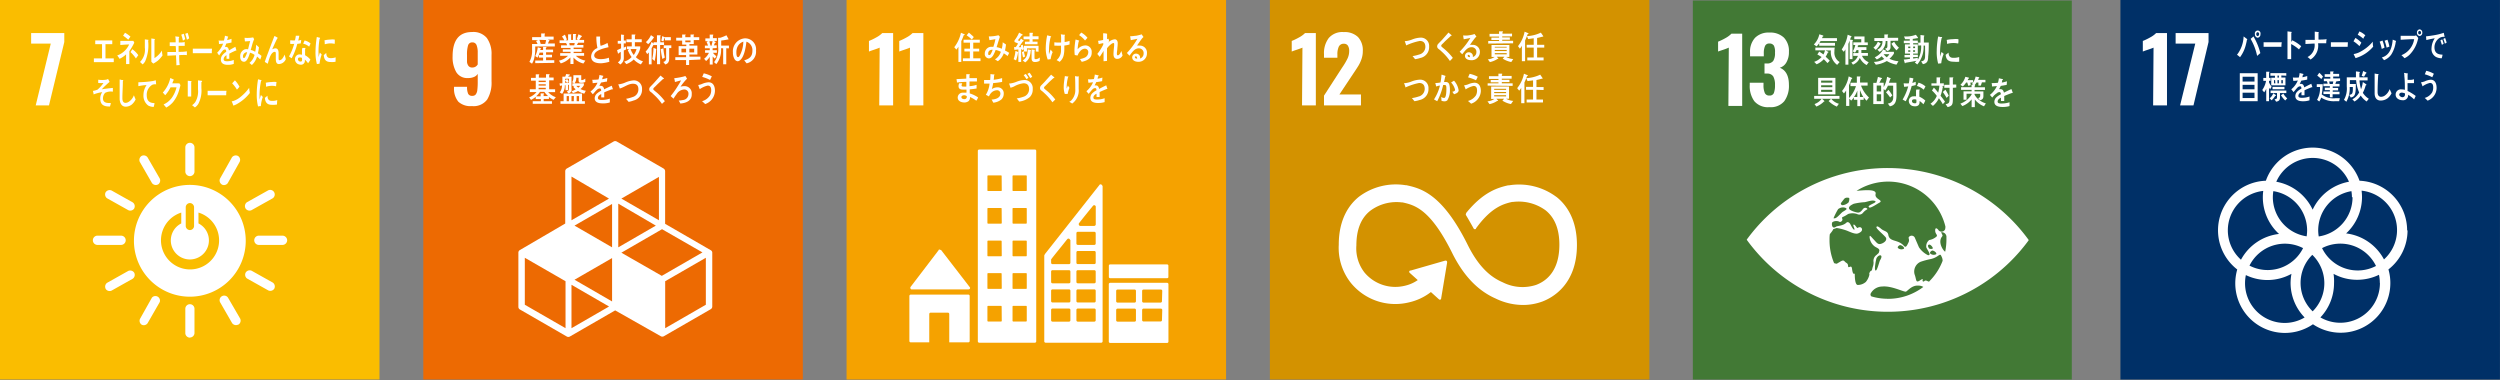 <svg xmlns="http://www.w3.org/2000/svg" viewBox="0 0 419.96 63.84"><rect x="0" y="0" width="419.96" height="63.84" fill="#808080" stroke="none"/><defs><style>.cls-1{fill:#ed6a02;}.cls-2{fill:#fff;}.cls-3{fill:#f5a200;}.cls-4{fill:#fabd00;}.cls-5{fill:#d39200;}.cls-6{fill:#427935;}.cls-7{fill:#003067;}</style></defs><g id="レイヤー_2" data-name="レイヤー 2"><g id="レイヤー_5" data-name="レイヤー 5"><rect class="cls-1" x="71.11" width="63.75" height="63.75"/><path class="cls-2" d="M77,17.09a3.4,3.4,0,0,1-.73-2.33v-.18h2.19a2.73,2.73,0,0,0,.18,1.17.71.71,0,0,0,.71.35.68.68,0,0,0,.56-.23,1.47,1.47,0,0,0,.27-.74,11.51,11.51,0,0,0,.07-1.5V12.4a1.27,1.27,0,0,1-.61.52,2.35,2.35,0,0,1-1,.19,2.15,2.15,0,0,1-2-1,5,5,0,0,1-.61-2.63q0-4.1,3.27-4.1a2.94,2.94,0,0,1,2.48,1,4.57,4.57,0,0,1,.79,2.85v4.43a5.45,5.45,0,0,1-.73,3.06,2.83,2.83,0,0,1-2.56,1.1A3,3,0,0,1,77,17.09Zm3.25-6.31V8.85a3.34,3.34,0,0,0-.19-1.26.72.72,0,0,0-.71-.47.7.7,0,0,0-.72.5,5.18,5.18,0,0,0-.18,1.6c0,.52,0,.92,0,1.2a1.31,1.31,0,0,0,.25.66.76.76,0,0,0,.63.26A1,1,0,0,0,80.27,10.78Z"/><path class="cls-2" d="M119.34,42l-7.61-4.4V28.76a.54.54,0,0,0-.26-.45l-7.87-4.54a.53.53,0,0,0-.52,0l-7.87,4.54a.54.54,0,0,0-.26.45v8.79L87.34,42a.49.49,0,0,0-.26.45v9.09a.5.5,0,0,0,.26.45l7.87,4.54a.52.52,0,0,0,.52,0l7.61-4.39L111,56.48a.52.52,0,0,0,.52,0l7.87-4.54a.52.52,0,0,0,.26-.45V42.4A.51.51,0,0,0,119.34,42Zm-16.52,8.64-6.31-3.65,6.31-3.64Zm7.35-12.74-6.31,3.65V34.21Zm-7.35,3.65-6.31-3.65,6.31-3.64Zm1.56.9,6.83-3.95L118,42.4l-6.83,3.94ZM110.69,37l-6.31-3.64,6.31-3.65Zm-8.39-3.64L96,37V29.66ZM95,55.13l-6.84-3.94V43.3L95,47.24Zm1,0V47.84l6.31,3.65Zm22.57-3.94-6.83,3.94V47.24l6.83-3.94Z"/><path class="cls-2" d="M89.91,7.8c0,.14,0,.28,0,.43a6.17,6.17,0,0,1-.21,1.71,2.91,2.91,0,0,1-.33.76l-.44-.31a3.68,3.68,0,0,0,.45-2c0-.34,0-.68,0-1h.92c-.08-.16-.16-.34-.25-.5l.34-.15h-1v-.5h1.52V5.62l.56,0s.09,0,.09.07a.1.1,0,0,1-.07.08v.38H93v.5H92l.31.12a.05.05,0,0,1,0,.05s0,0-.06.06-.13.28-.21.42H93.2V7.8Zm0,2.81v-.44h1.32V9.68h-.7V9.25h.7V8.84h-.59a3.61,3.61,0,0,1-.34.84l-.39-.26a4.35,4.35,0,0,0,.42-1.48l.49.14a.06.06,0,0,1,.06.06.07.07,0,0,1-.07.06l-.06.2h.48V7.88l.57,0s0,0,0,.07-.06.09-.1.1v.28h1.21v.45H91.73v.41h1v.44h-1v.48h1.38v.45Zm.7-3.92c.07.18.17.5.22.69-.07,0-.18.06-.24,0h1c.06-.21.11-.43.15-.65Z"/><path class="cls-2" d="M98,10.67a3.29,3.29,0,0,1-1.66-1v1.08h-.52V9.65a3.54,3.54,0,0,1-1.62,1l-.31-.46a3.14,3.14,0,0,0,1.53-.82H94.1V8.92h1.74V8.7h-1.3V8.29h1.3V8.05H94.25V7.61h1c0-.12-.1-.26-.16-.38H94V6.77h.8a5.27,5.27,0,0,0-.4-.64l.5-.31c.12.27.22.54.33.81L95,6.77h.43v-1l.52,0s.06,0,.06,0-.05.07-.07.08v.86h.31v-1l.54,0a.06.06,0,0,1,0,.06s0,.07-.07.08v.86h.39l-.23-.12c.1-.27.21-.54.29-.83l.53.26s.06,0,.06.08-.08.07-.11.07l-.35.54h.82v.47h-1l-.22.38H98v.44H96.36v.24H97.7V8.7H96.36v.22h1.76v.45h-1.4a3.29,3.29,0,0,0,1.61.81ZM95.63,7.23l.07.38h.76l.09-.38Z"/><path class="cls-2" d="M101,10.63c-.66,0-1.7-.1-1.7-1.15a1.6,1.6,0,0,1,1.06-1.41,8.89,8.89,0,0,1-.18-1.93l.42,0,.21,0s0,0,0,0a.09.09,0,0,1,0,.06,4.18,4.18,0,0,0,0,.5,3.39,3.39,0,0,0,.08,1l0,0a4.8,4.8,0,0,0,1.16-.49c.07.24.12.48.17.72-.57.14-2.4.49-2.4,1.39,0,.51.68.61,1,.61a3.88,3.88,0,0,0,1.47-.24c0,.22.06.46.07.69A6.57,6.57,0,0,1,101,10.63Z"/><path class="cls-2" d="M104.79,8.48V9.66a1.25,1.25,0,0,1-.6,1.17l-.4-.37a.9.9,0,0,0,.49-.87V8.71l-.4.25s0,.12-.06.12,0,0,0-.06l-.16-.6.67-.3V7.34h-.56V6.86h.55V5.8l.54.07s0,0,0,0,0,.08-.07.1v.84h.34v.48h-.35V8l.4-.2v.51Zm2.87,2.34a3.37,3.37,0,0,1-1.2-.83,3.47,3.47,0,0,1-1.24.78l-.37-.42a2.66,2.66,0,0,0,1.25-.77,4.68,4.68,0,0,1-.63-1.14l.2-.19h-.35V7.79h.81v-.7h-.9V6.61h.88V5.8l.56,0a.07.07,0,0,1,.08.08s-.07.08-.09.09V6.6h1.14v.49h-1.15v.7h.9v.33s-.06.2-.07.24a3.63,3.63,0,0,1-.67,1.24,2.88,2.88,0,0,0,1.2.7Zm-1.73-2.58a3.31,3.31,0,0,0,.53,1,3.17,3.17,0,0,0,.47-1Z"/><path class="cls-2" d="M110.89,7.56v3.23h-.52V7.57h-.58V7.5c-.11.21-.21.41-.33.61v2.7H109v-2l-.28.28-.26-.43a4.54,4.54,0,0,0,1-1.63l.33.3V7.1h.57V5.92l.54,0S111,6,111,6a.12.12,0,0,1-.08.1v1h.63v.46Zm-1.14-1.14a4.85,4.85,0,0,1-.87,1l-.38-.35a3.37,3.37,0,0,0,.85-1.17l.48.33s0,0,0,.07A.1.1,0,0,1,109.75,6.42Zm.47,1.93a10.49,10.49,0,0,1-.25,1.9l-.4-.35a8.9,8.9,0,0,0,.2-1.86l.48.18s0,0,0,.06S110.24,8.34,110.22,8.35Zm1.06,1.56A9.26,9.26,0,0,1,111,8.25l.44-.13a8.82,8.82,0,0,0,.24,1.54Zm.42-3.14v-.4s0,0-.06,0l-.21.6-.34-.16c.07-.25.11-.5.16-.75l.44.21V6.24h1v.53Zm.71,1.31V9.83c0,.56-.19.87-.65,1l-.34-.43a.56.56,0,0,0,.48-.64V8.08h-.4V7.61h1.27v.47Z"/><path class="cls-2" d="M115.76,10.09v.83h-.51v-.83h-1.81V9.61h1.81V9.25H114V7.75h1.29V7.49h-.7V6.82h-1V6.34h1V5.8l.54,0a.06.06,0,0,1,.06,0s0,.07-.07.09v.36H116V5.8l.54,0s.06,0,.06,0,0,.07-.07.09v.36h.93v.48h-.92v.67h-.73v.26h1.34v1.5h-1.34v.36h1.85v.48Zm-.51-1.91h-.78V8.8h.78ZM116,6.8h-.88v.3H116Zm.61,1.38h-.81V8.8h.81Z"/><path class="cls-2" d="M119.71,8.11v.32h.71v.44h-.65a2.24,2.24,0,0,0,.58.57l-.26.41a2.16,2.16,0,0,1-.37-.37v1.36h-.49V9.54a2.69,2.69,0,0,1-.62.71l-.33-.38a2.69,2.69,0,0,0,.81-1h-.65V8.43h.79V8.11h-.82V7.66h.53c-.08-.21-.16-.42-.25-.62l.32-.12h-.52V6.45h.73V5.81l.54,0a.07.07,0,0,1,.07.06.13.13,0,0,1-.07.1v.44h.65v.47h-.51l.32.18a.09.09,0,0,1,0,.06c0,.07-.06.08-.1.08s-.13.28-.2.42h.48v.45Zm-.53-1.19c0,.21.17.67.21.88-.08,0-.24-.18-.33-.14h.49c0-.24.11-.49.15-.74ZM122,8.11V10.8h-.52V8.11h-.36a3.74,3.74,0,0,1-.79,2.66l-.38-.33a3.43,3.43,0,0,0,.68-2.56c0-.51,0-1,0-1.53l.31,0a1.14,1.14,0,0,0,.3-.09,6,6,0,0,0,.79-.34l.35.64a.08.08,0,0,1-.08.08.11.11,0,0,1-.08,0,10.32,10.32,0,0,1-1.07.17v.85h1.3v.46Z"/><path class="cls-2" d="M125.42,10.64c-.14-.17-.27-.34-.41-.5.72-.22,1.38-.53,1.38-1.6a1.49,1.49,0,0,0-1-1.54c-.12,1-.36,2.53-1.07,3.11a.64.64,0,0,1-.42.18.68.68,0,0,1-.49-.33,2.13,2.13,0,0,1-.29-1.16,2.17,2.17,0,0,1,2-2.36A1.84,1.84,0,0,1,127,8.5,2,2,0,0,1,125.42,10.64ZM123.83,8a2.22,2.22,0,0,0-.13.77c0,.24,0,.83.29.83.09,0,.17-.1.23-.18A5.27,5.27,0,0,0,124.87,7,1.64,1.64,0,0,0,123.83,8Z"/><path class="cls-2" d="M93,16.77a3.1,3.1,0,0,1-.79-.48v.33h-.88V17h1.39v.44H89.49V17h1.37v-.36H90v-.37a4.51,4.51,0,0,1-.8.51l-.31-.42a3,3,0,0,0,1.23-.89H89V15h1V13.55h-.8v-.47H90v-.59l.53,0a.06.06,0,0,1,.06.06s0,.07-.07.09v.41h1.2v-.59l.54,0a.07.07,0,0,1,.07.06s0,.07-.08.09v.41H93v.47h-.75V15h1v.48H92.09a3,3,0,0,0,1.28.85Zm-1.6-1.34h-.69a3.39,3.39,0,0,1-.66.75h.77v-.49l.51,0a.06.06,0,0,1,.06.06s0,.07-.07.09v.3h.76A3.75,3.75,0,0,1,91.44,15.43Zm.28-1.88h-1.2v.23h1.2Zm0,.61h-1.2v.22h1.2Zm0,.59h-1.2V15h1.2Z"/><path class="cls-2" d="M98.15,15.73a2.79,2.79,0,0,1-1.05-.45,3.08,3.08,0,0,1-.86.36L96,15.28a.67.67,0,0,1-.51.4l-.29-.32c.26-.08.38-.16.38-.5v-.6h-.15v.89H95v-.84h-.12a2.29,2.29,0,0,1-.45,1.46l-.4-.25a1.91,1.91,0,0,0,.38-1.15l-.23,0a.08.08,0,0,1-.07.08s0,0-.06-.08L94,14h.47c0-.37,0-.75,0-1.12h.48a3.26,3.26,0,0,0,.15-.44l.58.07a.09.09,0,0,1,.06.07c0,.07-.08.1-.13.1s-.11.13-.17.2H96v1.95a1.67,1.67,0,0,1,0,.5A2.47,2.47,0,0,0,96.7,15a2.71,2.71,0,0,1-.41-.42l.19-.14h-.33V14h.34l-.39-.18a1.32,1.32,0,0,0,.22-.81c0-.12,0-.26,0-.38h1.32c0,.21,0,.43,0,.64s0,.18.15.18a1,1,0,0,0,.53-.26l0,.57a1.32,1.32,0,0,1-.59.15c-.35,0-.54,0-.54-.49,0-.12,0-.24,0-.36H96.8a1.33,1.33,0,0,1-.29.94h1.57v.31a2,2,0,0,1-.57.65,2.62,2.62,0,0,0,.9.28Zm-4,1.71V17h.53V15.71h3.09V17h.48v.44Zm1.43-4.21h-.64v.26l.34-.22.26.4-.27.23.31,0Zm-.64.27v.42l.31,0A4.24,4.24,0,0,0,94.91,13.5Zm.63,2.64h-.38V17h.38Zm.84,0H96V17h.38Zm.4-1.72a2.38,2.38,0,0,0,.33.31,1.34,1.34,0,0,0,.32-.31Zm.46,1.72h-.4V17h.4Z"/><path class="cls-2" d="M102.87,15a.09.09,0,0,1-.07,0c-.34.12-1,.37-1.3.52v.84H101V15.8c-.37.18-.56.4-.56.65s.22.34.64.34a4.07,4.07,0,0,0,1.36-.22l0,.64a3.72,3.72,0,0,1-1.17.16c-.92,0-1.37-.29-1.37-.88a1.08,1.08,0,0,1,.38-.78,3.22,3.22,0,0,1,.71-.47c0-.25-.09-.38-.22-.38a.7.7,0,0,0-.48.21,3.23,3.23,0,0,0-.36.37c-.18.2-.28.33-.35.39l-.39-.45a3.83,3.83,0,0,0,1.18-1.48c-.25,0-.52.06-.82.07,0-.21,0-.4-.08-.57a7.88,7.88,0,0,0,1.07-.05,4,4,0,0,0,.16-.76l.64.15a.06.06,0,0,1,0,.06s0,.06-.07.08l-.13.43a7.1,7.1,0,0,0,.88-.21l-.06.61c-.25,0-.6.1-1,.16a3.26,3.26,0,0,1-.29.55,1.09,1.09,0,0,1,.27,0c.28,0,.47.19.55.59.38-.2.8-.4,1.27-.61l.21.61S102.91,15,102.87,15Z"/><path class="cls-2" d="M106.44,16.88a4.38,4.38,0,0,1-.84.23c-.15-.17-.28-.35-.44-.51a6,6,0,0,0,1.08-.29,1.32,1.32,0,0,0,1-1.3c0-.73-.39-.95-.94-.94-.75,0-1.45.59-2.19.8,0-.07-.24-.68-.24-.71s.06,0,.1,0a3.85,3.85,0,0,0,1.12-.32,4.31,4.31,0,0,1,1.37-.34,1.37,1.37,0,0,1,1.39,1.47A1.84,1.84,0,0,1,106.44,16.88Z"/><path class="cls-2" d="M111.2,17.45a9,9,0,0,0-1.41-1.59,4.48,4.48,0,0,0-.4-.36,1.16,1.16,0,0,1-.24-.2.53.53,0,0,1-.09-.3.6.6,0,0,1,.22-.46c.22-.24.46-.47.68-.72s.66-.74,1-1.13l.4.34a1,1,0,0,1,.16.13.06.06,0,0,1,0,.05c0,.07-.1.08-.15.07l-.94.89-.39.39c-.06.06-.13.11-.19.18a.36.36,0,0,0-.11.22.2.2,0,0,0,.09.16c.19.19.41.35.61.52A9.36,9.36,0,0,1,111.69,17C111.53,17.13,111.37,17.3,111.2,17.45Z"/><path class="cls-2" d="M114.28,17.39a2.17,2.17,0,0,0-.25-.45l0-.05s0,0,0,0a4.08,4.08,0,0,0,.69-.09,1,1,0,0,0,.93-1,.69.69,0,0,0-.77-.76,1.58,1.58,0,0,0-1.22.77,8,8,0,0,0-.52.77l-.48-.44A15.59,15.59,0,0,0,114,14.22a4.57,4.57,0,0,0,.4-.72l-.36.1-.67.18c0-.22-.07-.43-.11-.64a11.4,11.4,0,0,0,1.53-.27,1.83,1.83,0,0,0,.33-.11,3.53,3.53,0,0,1,.29.47s-.06.07-.09.08a9.48,9.48,0,0,0-1,1.25,2.5,2.5,0,0,1,.61-.09,1.2,1.2,0,0,1,1.27,1.33C116.26,17,115.08,17.34,114.28,17.39Z"/><path class="cls-2" d="M118.46,17.48c-.17-.16-.34-.33-.53-.48a2.26,2.26,0,0,0,1.35-1,1.81,1.81,0,0,0,.19-.83c0-.5-.16-.79-.6-.79a3.81,3.81,0,0,0-1.32.6,7,7,0,0,1-.26-.71s0,0,.06,0a2.55,2.55,0,0,0,.58-.17,3.31,3.31,0,0,1,1.09-.28c.75,0,1.08.61,1.08,1.44A2.4,2.4,0,0,1,118.46,17.48Zm.82-4.05a7.06,7.06,0,0,0-1.32-.51l.26-.6a5,5,0,0,1,1.36.51C119.48,13,119.39,13.23,119.28,13.43Z"/><rect class="cls-3" x="142.21" width="63.75" height="63.75"/><path class="cls-2" d="M147.77,8c-.11.06-.43.18-1,.37s-.69.24-.8.29V6.88a9.64,9.64,0,0,0,1.24-.6,4.11,4.11,0,0,0,1-.73h1.82V17.7h-2.33Z"/><path class="cls-2" d="M152.86,8c-.11.06-.43.18-1,.37s-.69.24-.8.29V6.88a10.32,10.32,0,0,0,1.24-.6,4.31,4.31,0,0,0,1-.73h1.81V17.7h-2.32Z"/><path class="cls-2" d="M153.09,48.61h9.63a.24.24,0,0,0,.24-.24.21.21,0,0,0-.07-.15v0L158.09,42,158,42a.21.21,0,0,0-.17-.08.28.28,0,0,0-.16.06l0,0,0,.05L153,48.15l-.07.09a.22.22,0,0,0,0,.13A.24.24,0,0,0,153.09,48.61Z"/><path class="cls-2" d="M162.69,49.49H153a.23.23,0,0,0-.24.23v7.56a.23.23,0,0,0,.24.23h3.1V52.76a.24.24,0,0,1,.24-.24h2.88a.24.24,0,0,1,.24.24v4.75h3.19a.23.23,0,0,0,.24-.23V49.72A.23.23,0,0,0,162.69,49.49Z"/><path class="cls-2" d="M196.05,47.51H186.5a.23.23,0,0,0-.24.23v9.64a.23.23,0,0,0,.24.23h9.55a.23.23,0,0,0,.23-.23V47.74a.23.23,0,0,0-.23-.23m-5.23,6.3a.22.22,0,0,1-.23.22h-2.85a.23.23,0,0,1-.24-.22V52.07a.24.24,0,0,1,.24-.23h2.85a.23.23,0,0,1,.23.23Zm0-3.21a.23.23,0,0,1-.23.23h-2.85a.23.23,0,0,1-.24-.23V48.86a.23.23,0,0,1,.24-.22h2.85a.22.22,0,0,1,.23.22Zm4.37,3.21A.23.23,0,0,1,195,54H192.1a.23.23,0,0,1-.24-.22V52.07a.24.24,0,0,1,.24-.23H195a.24.24,0,0,1,.24.23Zm0-3.21a.23.23,0,0,1-.24.23H192.1a.23.23,0,0,1-.24-.23V48.86a.23.23,0,0,1,.24-.22H195a.23.23,0,0,1,.24.22Z"/><path class="cls-2" d="M173.84,25.12h-9.35a.23.23,0,0,0-.23.22v32a.24.24,0,0,0,.23.23h9.35a.23.23,0,0,0,.23-.23v-32a.22.22,0,0,0-.23-.22m-5.56,28.76a.12.12,0,0,1-.12.13H166a.13.13,0,0,1-.13-.13V51.5a.12.12,0,0,1,.13-.12h2.14a.12.12,0,0,1,.12.12Zm0-5.47a.12.12,0,0,1-.12.12H166a.12.12,0,0,1-.13-.12V46a.12.12,0,0,1,.13-.12h2.14a.12.12,0,0,1,.12.12Zm0-5.48a.12.12,0,0,1-.12.12H166a.12.12,0,0,1-.13-.12V40.54a.12.12,0,0,1,.13-.12h2.14a.12.12,0,0,1,.12.12Zm0-5.48a.12.12,0,0,1-.12.12H166a.12.12,0,0,1-.13-.12V35.06a.12.12,0,0,1,.13-.12h2.14a.12.12,0,0,1,.12.12Zm0-5.48a.12.12,0,0,1-.12.12H166a.12.12,0,0,1-.13-.12V29.58a.13.13,0,0,1,.13-.12h2.14a.12.12,0,0,1,.12.12Zm4.2,21.91a.13.13,0,0,1-.12.13h-2.14a.13.13,0,0,1-.13-.13V51.5a.12.12,0,0,1,.13-.12h2.14a.12.12,0,0,1,.12.12Zm0-5.47a.12.12,0,0,1-.12.12h-2.14a.12.12,0,0,1-.13-.12V46a.12.12,0,0,1,.13-.12h2.14a.12.12,0,0,1,.12.12Zm0-5.48a.12.12,0,0,1-.12.12h-2.14a.12.12,0,0,1-.13-.12V40.54a.12.12,0,0,1,.13-.12h2.14a.12.12,0,0,1,.12.12Zm0-5.48a.12.12,0,0,1-.12.12h-2.14a.12.12,0,0,1-.13-.12V35.06a.12.12,0,0,1,.13-.12h2.14a.12.12,0,0,1,.12.12Zm0-5.48a.12.12,0,0,1-.12.12h-2.14a.12.12,0,0,1-.13-.12V29.58a.13.13,0,0,1,.13-.12h2.14a.13.13,0,0,1,.12.12Z"/><rect class="cls-2" x="186.27" y="44.42" width="10" height="2.31" rx="0.19"/><path class="cls-2" d="M185.14,31.15a.27.27,0,0,0-.24-.18.28.28,0,0,0-.13,0l0,0-.08.1-9.19,11.65,0,.06a.25.25,0,0,0-.08.18V57.34a.23.23,0,0,0,.23.23h9.34a.23.23,0,0,0,.23-.23V31.24A.29.29,0,0,0,185.14,31.15Zm-3.87,6.33.06-.08c.63-.81,1.69-2.11,2.21-2.75l.07-.08a.25.25,0,0,1,.2-.1.28.28,0,0,1,.26.22v3a.27.27,0,0,1-.26.26h-2.34a.26.26,0,0,1-.25-.26A.22.22,0,0,1,181.27,37.48ZM179.81,53.8a.23.23,0,0,1-.23.23H176.8a.23.23,0,0,1-.23-.23V52.06a.23.23,0,0,1,.23-.23h2.78a.23.23,0,0,1,.23.23Zm0-3.22a.23.23,0,0,1-.23.23H176.8a.23.23,0,0,1-.23-.23V48.84a.23.23,0,0,1,.23-.23h2.78a.23.23,0,0,1,.23.23Zm0-3.22a.23.23,0,0,1-.23.23H176.8a.23.23,0,0,1-.23-.23V45.61a.22.22,0,0,1,.23-.22h2.78a.22.22,0,0,1,.23.22Zm0-7.06v3.84a.23.23,0,0,1-.23.23h-2.78a.23.23,0,0,1-.23-.23v-.47h0a.25.25,0,0,1,0-.09l0,0,0,0s0,0,0,0c.36-.51,2-2.49,2.64-3.32l.07-.08a.27.27,0,0,1,.21-.1.26.26,0,0,1,.25.21Zm4.25,13.5a.23.23,0,0,1-.23.23h-2.78a.23.23,0,0,1-.23-.23V52.06a.23.23,0,0,1,.23-.23h2.78a.23.23,0,0,1,.23.23Zm0-3.22a.23.23,0,0,1-.23.23h-2.78a.23.23,0,0,1-.23-.23V48.84a.23.23,0,0,1,.23-.23h2.78a.23.23,0,0,1,.23.23Zm0-3.22a.23.23,0,0,1-.23.23h-2.78a.23.23,0,0,1-.23-.23V45.61a.22.22,0,0,1,.23-.22h2.78a.22.22,0,0,1,.23.22Zm0-3.22a.22.22,0,0,1-.23.22h-2.78a.22.22,0,0,1-.23-.22V42.39a.23.23,0,0,1,.23-.23h2.78a.23.23,0,0,1,.23.23Zm0-3.23a.23.23,0,0,1-.23.23h-2.78a.23.23,0,0,1-.23-.23V39.17a.23.23,0,0,1,.23-.23h2.78a.23.23,0,0,1,.23.23Z"/><path class="cls-2" d="M161.89,5.92c-.12.35-.26.68-.41,1v3.48H161V7.84a2.54,2.54,0,0,1-.35.49l-.35-.4a5.84,5.84,0,0,0,1.12-2.43l.6.26a.09.09,0,0,1,.05.07C162,5.89,161.93,5.92,161.89,5.92Zm-.14,4.35V9.8h1.17V8.64H162V8.17h.94v-1h-1.08v-.5h2.73v.5h-1.1v1h1v.47h-1V9.8h1.22v.47Zm1.5-3.63a5.24,5.24,0,0,0-.87-.7l.37-.46a5.73,5.73,0,0,1,.45.39,2.6,2.6,0,0,1,.38.36Z"/><path class="cls-2" d="M169.26,9.41a6.86,6.86,0,0,0-.64-.46,2.75,2.75,0,0,1-1,1.33l-.49-.31a2.27,2.27,0,0,0,1-1.27,3.55,3.55,0,0,0-.88-.31,5.09,5.09,0,0,1-.22.54c-.2.44-.46.88-.93.88a.73.73,0,0,1-.67-.82,1.15,1.15,0,0,1,.86-1.11,2.22,2.22,0,0,1,.57,0,8,8,0,0,0,.35-1.3l-1,.17-.11-.63h.05a6.7,6.7,0,0,0,1.58-.2,2.73,2.73,0,0,0,.23.25c-.1.34-.21.67-.31,1s-.15.5-.24.75a3.37,3.37,0,0,1,.87.27,5,5,0,0,0,.16-1.09c.18.13.37.24.55.38a7.24,7.24,0,0,1-.17,1,6.36,6.36,0,0,1,.71.4ZM166,9c0,.13,0,.25.17.25a.24.24,0,0,0,.2-.09,3,3,0,0,0,.38-.81C166.38,8.35,166,8.51,166,9Z"/><path class="cls-2" d="M171,8.88a5.91,5.91,0,0,1-.32,1.27l-.4-.21a5.83,5.83,0,0,0,.3-1.39l.45.19a.06.06,0,0,1,0,.06A.09.09,0,0,1,171,8.88Zm3-.23V8.12h-1.49v.54H172V8.28l-.33.14a1.67,1.67,0,0,0-.05-.18l-.08,0v2.16h-.47V8.31l-.67.07-.06-.46.23,0a.2.2,0,0,0,.12-.09c.12-.16.22-.34.33-.51a4.53,4.53,0,0,0-.6-.26V6.79a5.71,5.71,0,0,0,.77-1.31l.49.27s.1,0,.1.1-.09.1-.14.09c-.21.28-.42.56-.65.81.08.06.17.1.26.16l.25-.43.42.3a.09.09,0,0,1,.05.08c0,.07-.07.07-.12.07-.24.32-.47.66-.73,1l.4,0c0-.09,0-.19-.09-.27l.36-.15c.08.25.14.51.21.77V7.69h2.46v1Zm-2.15,1q-.1-.45-.18-.9l.35-.15c0,.3.11.61.18.9Zm1.29-1.12a3.32,3.32,0,0,1-.15.89,1.9,1.9,0,0,1-.78,1.06l-.41-.33c.7-.44.81-1,.84-1.85l.49.09s.06,0,.06.07A.09.09,0,0,1,173.11,8.54Zm.32-1.94V7h.83v.44h-2.12V7h.77V6.6h-1V6.13h1V5.51l.52,0a.07.07,0,0,1,.07.06.1.1,0,0,1-.07.09v.43h1V6.6Zm1.18,3.63a1.61,1.61,0,0,1-.8.2c-.33,0-.55-.18-.55-.61V8.31l.48.06s.07,0,.07.05a.09.09,0,0,1-.06.08V9.61c0,.26,0,.33.26.33a1.24,1.24,0,0,0,.64-.29Z"/><path class="cls-2" d="M176.49,9.94,176,10a5.33,5.33,0,0,1-.33-2,11,11,0,0,1,.24-2.07l.42.11a1,1,0,0,1,.18.06s.06,0,.06.06,0,.07-.08.08a8.43,8.43,0,0,0-.27,2.19,2.68,2.68,0,0,0,0,.69l.27-.8c.11.15.22.29.34.43A4.67,4.67,0,0,0,176.49,9.94Zm2.3-2.29v.71a5.16,5.16,0,0,1-.1.88,2,2,0,0,1-.69,1.15,5.14,5.14,0,0,0-.51-.29,2.12,2.12,0,0,0,.74-1.78c0-.22,0-.44,0-.65a8.1,8.1,0,0,1-.85,0l-.26,0a5.48,5.48,0,0,1,0-.57,4,4,0,0,0,.6.05h.53c0-.3,0-.6,0-.9a4.52,4.52,0,0,0-.05-.49l.45.07a1.25,1.25,0,0,1,.19,0,.07.07,0,0,1,.06.07.1.1,0,0,1-.06.08c0,.36,0,.72,0,1.08a3.46,3.46,0,0,0,.83-.2c0,.2,0,.41,0,.61A4.66,4.66,0,0,1,178.79,7.65Z"/><path class="cls-2" d="M182,10.32l-.28.07-.3-.47s0,0,0,0a3.07,3.07,0,0,0,.7-.2,1,1,0,0,0,.69-.88.57.57,0,0,0-.58-.66c-.54,0-1,.58-1.22,1.15l-.47-.09a7.7,7.7,0,0,1-.05-.83,11.68,11.68,0,0,1,.19-1.78l.55.17a.06.06,0,0,1,.05.06.1.1,0,0,1-.07.09,6.65,6.65,0,0,0-.18,1.33,1.71,1.71,0,0,1,1.36-.65,1.06,1.06,0,0,1,1,1.13C183.44,9.74,182.72,10.12,182,10.32Zm.27-3.52a4.37,4.37,0,0,0-1-.9l.36-.43a3.5,3.5,0,0,1,1.05.88Z"/><path class="cls-2" d="M187.66,9.89c-.42,0-.61-.32-.61-.78s.07-1,.11-1.46V7.44c0-.11,0-.21-.12-.21-.28,0-.93.63-1.08.9,0,.69,0,1.4,0,2.1l-.58.06c0-.57,0-1.16,0-1.74-.21.35-.43.68-.64,1-.15-.15-.27-.32-.41-.49a8.47,8.47,0,0,0,1-1.57V7.24l-.78.17c0-.19-.06-.37-.1-.55a5,5,0,0,0,.86-.15c0-.37,0-.75,0-1.12a2.91,2.91,0,0,1,.6.06.08.08,0,0,1,.06.08.05.05,0,0,1,0,.06l0,.79.25-.08.09.42q-.12.15-.24.33v0a1.81,1.81,0,0,1,1.2-.65c.32,0,.49.3.49.64a7.91,7.91,0,0,1-.06.83c0,.29-.07.58-.08.87V9c0,.12,0,.29.15.29.29,0,.48-.47.6-.73.07.25.14.5.2.76A1,1,0,0,1,187.66,9.89Z"/><path class="cls-2" d="M191.19,10.38c-.39,0-1-.16-1-.76a.64.64,0,0,1,.68-.61.69.69,0,0,1,.64.51,1.54,1.54,0,0,1,0,.31.86.86,0,0,0,.6-.84.79.79,0,0,0-.82-.87c-.71,0-1.12.68-1.56,1.24-.14-.16-.28-.31-.43-.46a12.14,12.14,0,0,0,1.77-2.39c-.37.09-.75.16-1.12.24l-.1-.67H190a4.34,4.34,0,0,0,.62-.06c.28,0,.57-.09.86-.16a2,2,0,0,0,.29-.1l.32.46-.14.12c-.11.12-.21.26-.3.38-.23.31-.44.63-.65.94a1.54,1.54,0,0,1,.43,0,1.18,1.18,0,0,1,1.24,1.27A1.4,1.4,0,0,1,191.19,10.38Zm-.4-.92a.13.13,0,0,0-.15.15c0,.21.27.24.39.24C191,9.69,191,9.46,190.79,9.46Z"/><path class="cls-2" d="M164,16.92a5.2,5.2,0,0,0-1.06-.63.82.82,0,0,1-.26.72,1.25,1.25,0,0,1-.64.21c-.46,0-1.17-.17-1.16-.86a.83.83,0,0,1,.78-.79,2.29,2.29,0,0,1,.37,0,1.66,1.66,0,0,1,.32,0,4.47,4.47,0,0,0,0-.52h-.47c-.36,0-.87,0-.86-.6a1,1,0,0,1,.12-.46l.5,0a1.21,1.21,0,0,0-.11.37c0,.18.2.18.3.18a2.77,2.77,0,0,0,.5,0c0-.26,0-.53,0-.79a11.88,11.88,0,0,0-1.58.12c0-.19-.05-.38-.07-.58l1.64-.08v-.74l.39,0a1.52,1.52,0,0,0,.21,0s0,0,0,.06a.1.1,0,0,1-.06.08,4.35,4.35,0,0,0,0,.51l1.25,0v.56c-.42,0-.84,0-1.25,0,0,.27,0,.54,0,.8a4.91,4.91,0,0,0,1.19-.23l0,.62c-.38.06-.76.11-1.15.14,0,.22,0,.45,0,.68a5.46,5.46,0,0,1,1.4.67C164.24,16.57,164.13,16.75,164,16.92Zm-1.63-.79A.85.85,0,0,0,162,16c-.17,0-.5.06-.5.32s.3.33.47.33a.39.39,0,0,0,.44-.44Z"/><path class="cls-2" d="M168.19,16.73a2.56,2.56,0,0,1-1.33.52c-.1-.17-.18-.36-.29-.53.53,0,1.48-.22,1.48-1a.55.55,0,0,0-.61-.56,1.41,1.41,0,0,0-.83.34,1.86,1.86,0,0,0-.48.7l-.52-.28a4.45,4.45,0,0,0,.62-1.88l-.54,0h-.38c0-.21,0-.4,0-.6.22,0,.45,0,.68,0h.34a8.94,8.94,0,0,0,.05-1l.42.06.19,0s.07,0,.07.07a.14.14,0,0,1-.08.11c0,.24,0,.48-.07.72a7.86,7.86,0,0,0,1.43-.28v.64a15.21,15.21,0,0,1-1.51.2,6.35,6.35,0,0,1-.22,1,1.8,1.8,0,0,1,1-.29,1,1,0,0,1,1,1.1A1.31,1.31,0,0,1,168.19,16.73Z"/><path class="cls-2" d="M173,16.3a3.33,3.33,0,0,1-1.79.76c-.14-.18-.27-.37-.42-.53a5.15,5.15,0,0,0,1.08-.26,1.32,1.32,0,0,0,1-1.28c0-.72-.37-1-.92-1a4.15,4.15,0,0,0-1.61.54,3,3,0,0,1-.6.21c0-.08-.23-.7-.23-.71s.06,0,.09,0a4,4,0,0,0,1.15-.29,4,4,0,0,1,1.36-.3,1.37,1.37,0,0,1,1.37,1.5A1.79,1.79,0,0,1,173,16.3Zm-.57-3a5.35,5.35,0,0,0-.47-.67l.35-.21a4.05,4.05,0,0,1,.45.66Zm.64-.18a5.89,5.89,0,0,0-.48-.71l.36-.2a3.89,3.89,0,0,1,.45.69Z"/><path class="cls-2" d="M176.79,17.18a8.89,8.89,0,0,0-1.37-1.55,4.36,4.36,0,0,0-.4-.35,1.07,1.07,0,0,1-.23-.2.47.47,0,0,1-.08-.29.61.61,0,0,1,.2-.45c.22-.23.45-.45.66-.69s.65-.72,1-1.11c.13.12.26.22.39.33a.93.93,0,0,1,.15.13s0,0,0,.05-.1.08-.15.07c-.31.29-.62.57-.92.87l-.37.37c-.06.06-.13.11-.19.18a.32.32,0,0,0-.1.21.18.18,0,0,0,.08.16c.19.18.4.34.6.51a8.83,8.83,0,0,1,1.21,1.3Z"/><path class="cls-2" d="M179.35,15.78l-.48,0a3.42,3.42,0,0,1-.18-1.24c0-.59.12-1.17.19-1.76l.42.07.17,0s0,0,0,.05a.09.09,0,0,1-.06.08,7.53,7.53,0,0,0-.23,1.57v.33s0,0,0,0,0,0,0,0l.21-.51.26.39A5.16,5.16,0,0,0,179.35,15.78ZM181.2,13c0,.64,0,1.3,0,1.94a2.71,2.71,0,0,1-1.09,2.46,3.58,3.58,0,0,0-.49-.3s0,0,0,0,0,0,0,0a2.2,2.2,0,0,0,.32-.21,2.52,2.52,0,0,0,.69-1.92c0-.72,0-1.46-.05-2.18l.42.06.23,0a.05.05,0,0,1,0,.07A.16.16,0,0,1,181.2,13Z"/><path class="cls-2" d="M186,14.94l-.07,0c-.31.12-.92.38-1.21.52v.84h-.52v-.56c-.35.17-.53.4-.53.65s.2.33.61.33a3.67,3.67,0,0,0,1.28-.22l0,.65a3.62,3.62,0,0,1-1.11.15q-1.29,0-1.29-.87a1.09,1.09,0,0,1,.36-.79,2.84,2.84,0,0,1,.67-.47c0-.25-.08-.37-.21-.37a.62.62,0,0,0-.45.2c-.09.09-.2.21-.34.38s-.26.32-.32.38l-.37-.44a4,4,0,0,0,1.11-1.49c-.23,0-.49.06-.78.07a4.44,4.44,0,0,0-.07-.57,7,7,0,0,0,1-.05,5.27,5.27,0,0,0,.15-.76l.6.14s.05,0,.05.07,0,.06-.07.08-.06.24-.12.42a5.92,5.92,0,0,0,.82-.2l-.05.6c-.24.06-.56.11-1,.17a3.09,3.09,0,0,1-.27.55.91.91,0,0,1,.25,0c.27,0,.44.19.52.59.35-.2.75-.4,1.19-.61l.2.61C186.05,14.92,186,14.94,186,14.94Z"/><rect class="cls-4" width="63.75" height="63.75"/><path class="cls-2" d="M8.53,7.32H5.23V5.55H10.8V7.06L8.23,17.7H6Z"/><path class="cls-2" d="M31.9,31.06a9.39,9.39,0,1,0,9.38,9.39,9.39,9.39,0,0,0-9.38-9.39m-.7,3.71a.72.72,0,0,1,.7-.66.72.72,0,0,1,.7.66V38a.71.71,0,0,1-.7.65.72.72,0,0,1-.7-.65Zm.7,10.49a4.89,4.89,0,0,1-1.45-9.55v1.82a3.2,3.2,0,1,0,2.89,0V35.71a4.88,4.88,0,0,1-1.44,9.55"/><path class="cls-2" d="M21.12,40.36a.78.78,0,0,0-.72-.77H16.29a.78.78,0,0,0,0,1.55H20.4a.79.79,0,0,0,.72-.78"/><path class="cls-2" d="M48.24,40.36a.79.79,0,0,0-.72-.77H43.4a.78.78,0,0,0,0,1.55h4.12a.79.79,0,0,0,.72-.78"/><path class="cls-2" d="M31.9,56.7a.78.78,0,0,0,.77-.72V51.87a.77.77,0,0,0-1.54,0V56a.79.79,0,0,0,.77.72"/><path class="cls-2" d="M46.08,48.48a.8.8,0,0,0-.24-1l-3.57-2a.79.79,0,0,0-1,.31.78.78,0,0,0,.24,1l3.57,2a.79.79,0,0,0,1-.31"/><path class="cls-2" d="M23.79,54.54a.78.78,0,0,0,1-.24l2.05-3.57A.77.77,0,0,0,25.52,50l-2,3.56a.78.78,0,0,0,.31,1"/><path class="cls-2" d="M40.05,54.53a.79.79,0,0,0,.3-1L38.3,50a.77.77,0,0,0-1.33.77L39,54.29a.8.8,0,0,0,1,.24"/><path class="cls-2" d="M17.74,48.51a.79.79,0,0,0,1,.31l3.56-2a.79.79,0,0,0,.25-1,.8.8,0,0,0-1-.31l-3.56,2a.79.79,0,0,0-.24,1"/><path class="cls-2" d="M31.9,29.59a.78.78,0,0,0,.77-.72V24.76a.77.77,0,0,0-1.54,0v4.11a.79.79,0,0,0,.77.72"/><path class="cls-2" d="M22.55,35a.79.79,0,0,0-.25-1l-3.56-2a.8.8,0,0,0-1,.31.79.79,0,0,0,.25,1l3.57,2a.79.79,0,0,0,1-.31"/><path class="cls-2" d="M37.26,31a.78.78,0,0,0,1-.24l2-3.57a.77.77,0,0,0-.3-1,.8.8,0,0,0-1,.25l-2,3.56a.78.78,0,0,0,.32,1"/><path class="cls-2" d="M26.53,31a.79.79,0,0,0,.31-1l-2.05-3.56a.79.79,0,0,0-1-.25.8.8,0,0,0-.31,1l2.05,3.56a.79.79,0,0,0,1,.24"/><path class="cls-2" d="M41.24,35a.79.79,0,0,0,1,.31l3.57-2a.77.77,0,0,0-.77-1.33l-3.57,2a.8.8,0,0,0-.24,1"/><path class="cls-2" d="M15.77,10.44V9.81h1.37V7.42H16V6.79h2.86v.63H17.72V9.81h1.39v.63Z"/><path class="cls-2" d="M21.73,8.6v.66c0,.5,0,1,0,1.5h-.55c0-.54,0-1.09,0-1.63a4.09,4.09,0,0,1-1.09.75,5.66,5.66,0,0,0-.4-.56,3.49,3.49,0,0,0,2-1.85c-.49,0-1,.06-1.48.09l0-.7c.63,0,1.27,0,1.91,0a1.35,1.35,0,0,0,.28,0l.16.31A12,12,0,0,1,21.73,8.6Zm-.19-1.92A5.25,5.25,0,0,0,20.68,6L21,5.5a4.73,4.73,0,0,1,.92.66C21.77,6.34,21.66,6.51,21.54,6.68Zm1.29,3.14a5.64,5.64,0,0,0-.91-1.07l.31-.48a4,4,0,0,1,1,1Z"/><path class="cls-2" d="M24.88,6.82a6.76,6.76,0,0,1-.5,3.49,1.94,1.94,0,0,1-.42.51l-.44-.41A2.9,2.9,0,0,0,24.33,8c0-.45,0-.93,0-1.39l.57.08s.05,0,.05.06A.11.11,0,0,1,24.88,6.82Zm1.6,3.4a6.23,6.23,0,0,1-.72.46,2.05,2.05,0,0,1-.34-.32,1.36,1.36,0,0,0,0-.3V9.31c0-1,0-1.91,0-2.85l.59.09s0,0,0,.08a.14.14,0,0,1-.06.1c0,.26,0,.52,0,.79,0,.74,0,1.5,0,2.24a3.85,3.85,0,0,0,1-.91c.09-.11.18-.24.26-.36l0,0s0,.06,0,.07c0,.26.05.5.09.75A5,5,0,0,1,26.48,10.22Z"/><path class="cls-2" d="M30.1,9.26c0,.56,0,1.11.09,1.66l-.56.05c0-.56-.05-1.11-.06-1.68l-1.45.07c0-.2,0-.41,0-.62h.34c.37,0,.73,0,1.1,0,0-.33,0-.64-.05-1l-1,0c0-.21,0-.42,0-.63.32,0,.65,0,1,0,0-.35,0-.69-.07-1l.59.07a.1.1,0,0,1,.07.09.14.14,0,0,1-.07.11c0,.25,0,.5,0,.76.35,0,.7,0,1-.08v.65H30c0,.32,0,.63,0,1,.46,0,.92,0,1.39-.09,0,.21,0,.43,0,.64C31,9.21,30.55,9.24,30.1,9.26Zm.63-2.43a9.89,9.89,0,0,0-.28-1l.41-.17a8.87,8.87,0,0,1,.25.92Zm.67-.15a9.53,9.53,0,0,0-.28-1l.4-.16a6.94,6.94,0,0,1,.26.92Z"/><path class="cls-2" d="M35.58,8.94c-.27,0-.47,0-.69,0s-1.92,0-2.5,0c0-.22,0-.51,0-.68s0-.09.06-.08l.27,0h.9l2,0C35.58,8.43,35.58,8.71,35.58,8.94Z"/><path class="cls-2" d="M39.68,8.49l-.06,0a11.12,11.12,0,0,0-1.1.53v.86h-.47a2.17,2.17,0,0,0,0-.26V9.28a.79.79,0,0,0-.48.67c0,.23.18.34.55.34a3,3,0,0,0,1.15-.22l0,.66a2.71,2.71,0,0,1-1,.16q-1.17,0-1.17-.9a1.2,1.2,0,0,1,.33-.81A2.71,2.71,0,0,1,38,8.7c0-.26-.07-.39-.19-.39a.55.55,0,0,0-.41.22,4.22,4.22,0,0,0-.3.38l-.29.4c-.08-.1-.19-.25-.33-.46a4.15,4.15,0,0,0,1-1.52l-.7.07c0-.22,0-.41-.07-.59a5.67,5.67,0,0,0,.91,0A6.4,6.4,0,0,0,37.79,6l.53.15a.06.06,0,0,1,0,.06.1.1,0,0,1-.06.09c0,.09-.06.24-.11.43a5.22,5.22,0,0,0,.74-.21l0,.62c-.22.06-.51.11-.88.18a4.28,4.28,0,0,1-.24.56.73.73,0,0,1,.22,0c.24,0,.4.2.47.6.32-.2.68-.41,1.08-.62l.18.63S39.71,8.49,39.68,8.49Z"/><path class="cls-2" d="M43.72,10a5.08,5.08,0,0,0-.54-.5,3.1,3.1,0,0,1-.87,1.42l-.41-.35a2.48,2.48,0,0,0,.86-1.35A2.52,2.52,0,0,0,42,8.85c-.06.19-.13.39-.2.58-.19.47-.44,1-.87.94s-.59-.42-.58-.91a1.2,1.2,0,0,1,.8-1.18,1.53,1.53,0,0,1,.52,0c.1-.4.25-1,.35-1.38l-.88.06-.06-.61h0a5.35,5.35,0,0,0,1.45-.07,2.19,2.19,0,0,0,.16.3,6.32,6.32,0,0,0-.34,1c-.08.27-.15.54-.24.81a2.39,2.39,0,0,1,.76.31,6.45,6.45,0,0,0,.16-1.18c.16.14.32.28.47.43a6.93,6.93,0,0,1-.18,1,4.28,4.28,0,0,1,.61.44C43.89,9.55,43.81,9.78,43.72,10Zm-2.9-.55c0,.15,0,.28.16.29a.2.2,0,0,0,.17-.1,3.8,3.8,0,0,0,.37-.87A.69.69,0,0,0,40.82,9.44Z"/><path class="cls-2" d="M46.85,10.76c-.56,0-.52-.67-.52-1.19V9.05c0-.15,0-.34-.16-.34l-.11,0c-.64.21-.88,1.31-1.08,2l-.5-.31c.17-.54.37-1.06.57-1.59s.44-1.19.67-1.77c.13-.33.25-.67.39-1a5.54,5.54,0,0,1,.53.3.07.07,0,0,1,0,.06.08.08,0,0,1-.07.07c-.29.55-.54,1.14-.8,1.7,0,.06,0,.11-.08.16a1.14,1.14,0,0,1,.57-.21c.41,0,.54.35.54.82v.85c0,.14,0,.33.16.33a.71.71,0,0,0,.48-.29,2.69,2.69,0,0,0,.37-.67c.07.26.14.52.2.78A1.3,1.3,0,0,1,46.85,10.76Z"/><path class="cls-2" d="M50.53,7.29l-.59.08A11.3,11.3,0,0,1,49,9.79c-.15-.09-.3-.2-.45-.31a9.68,9.68,0,0,0,.87-2.11,5,5,0,0,1-.67,0V6.78l.23,0a2.73,2.73,0,0,0,.57,0A5.27,5.27,0,0,0,49.69,6c.23,0,.43,0,.59,0a5.63,5.63,0,0,1-.19.82,4.7,4.7,0,0,0,.51-.12C50.58,6.9,50.55,7.1,50.53,7.29Zm1.22,3.33a4.62,4.62,0,0,0-.54-.62c0,.07,0,.13,0,.19a.64.64,0,0,1-.77.67,1.19,1.19,0,0,1-.41-.11.88.88,0,0,1-.47-.82.76.76,0,0,1,.82-.79,2,2,0,0,1,.35.06c0-.26,0-.51,0-.77a1.59,1.59,0,0,1,.07-.38l.39,0s.15,0,.15,0,0,0,0,0a.67.67,0,0,0-.09.34c0,.29,0,.59,0,.89a3.07,3.07,0,0,1,.89.73C52,10.28,51.88,10.46,51.75,10.62Zm-1-.88a.66.66,0,0,0-.31-.09c-.16,0-.37,0-.39.29a.41.41,0,0,0,.39.4c.16,0,.28,0,.3-.25S50.72,9.86,50.72,9.74Zm1.18-1.9a2.25,2.25,0,0,0-1-.5l.24-.54a2.27,2.27,0,0,1,1,.51Z"/><path class="cls-2" d="M22.16,17.54a1.64,1.64,0,0,1-1.06.38c-.57,0-.93-.45-1-1.22,0-.11,0-.21,0-.32,0-.29,0-.59,0-.89l0-2.13c.12,0,.25.05.37.09a.47.47,0,0,1,.16,0,.09.09,0,0,1,.07.08.09.09,0,0,1-.06.09c0,1-.08,1.92-.08,2.88,0,.48.16.78.53.78a1,1,0,0,0,.51-.16A2.19,2.19,0,0,0,22.49,16l.29.71A2.56,2.56,0,0,1,22.16,17.54Z"/><path class="cls-2" d="M26.16,14.16h-.05a1.14,1.14,0,0,0-.54.09A1.94,1.94,0,0,0,24.65,16c0,1.13.68,1.3,1.3,1.32,0,.21-.08.43-.13.64h-.08a2,2,0,0,1-.84-.23,2.05,2.05,0,0,1-.8-1.78,2.94,2.94,0,0,1,.52-1.65c-.46,0-.92.09-1.38.17,0-.22,0-.44,0-.65a18.94,18.94,0,0,0,2.38-.2,4.92,4.92,0,0,0,.55-.14c0,.09.06.63.06.68S26.19,14.16,26.16,14.16Z"/><path class="cls-2" d="M30.25,14.58c-.07.22-.12.45-.19.66a5.61,5.61,0,0,1-1,1.92,4,4,0,0,1-1.14.91c-.14-.18-.29-.35-.44-.52a5,5,0,0,0,.66-.39,3.94,3.94,0,0,0,.73-.74,5.08,5.08,0,0,0,.78-1.75l-1,0A5.7,5.7,0,0,1,27.75,16c-.13-.15-.26-.31-.4-.45a5.35,5.35,0,0,0,1.26-2.45l.54.25a.1.1,0,0,1,.05.08.08.08,0,0,1-.08.08c-.06.16-.11.33-.18.49h1a.83.83,0,0,0,.22,0c0,.1.11.2.15.3Z"/><path class="cls-2" d="M32.12,13.79v2.43h-.58c0-.13,0-.27,0-.4V15c0-.48,0-1,0-1.44l.61.07a0,0,0,0,1,0,0A.12.12,0,0,1,32.12,13.79Zm1.71,0c0,.33,0,.66,0,1a4.79,4.79,0,0,1-.52,2.67,2,2,0,0,1-.57.59c-.15-.12-.32-.27-.48-.38a2,2,0,0,0,.54-.52A3.5,3.5,0,0,0,33.26,15c0-.5,0-1,0-1.5l.61.07s.08,0,.08.08S33.86,13.77,33.83,13.8Z"/><path class="cls-2" d="M38,16c-.26,0-.46,0-.67,0s-1.87,0-2.45,0c0-.22,0-.5,0-.67s0-.08.06-.08l.27,0c.28,0,.82,0,1.14,0,.66,0,1,0,1.7,0C38,15.45,38,15.73,38,16Z"/><path class="cls-2" d="M39.9,17.42a2.82,2.82,0,0,1-.71.32c0-.07-.27-.74-.27-.74s0,0,0,0l.17,0a3.72,3.72,0,0,0,1.28-.69,7.93,7.93,0,0,0,1.49-1.56c0,.29.07.58.11.87A7.13,7.13,0,0,1,39.9,17.42Zm-.1-2.37A5.89,5.89,0,0,0,39,14l.46-.51a5,5,0,0,1,.77,1.07A3.12,3.12,0,0,1,39.8,15.05Z"/><path class="cls-2" d="M43.82,17.83c-.16,0-.31,0-.47.06a8.14,8.14,0,0,1-.22-2.15,15,15,0,0,1,.22-2.42l.37.1a.67.67,0,0,1,.19.05.07.07,0,0,1,0,.07c0,.05,0,.08-.06.08a11.59,11.59,0,0,0-.25,2.5c0,.21,0,.41,0,.62.07-.26.15-.52.23-.78l.32.33A5.52,5.52,0,0,0,43.82,17.83Zm2.71-.27a4,4,0,0,1-.78.05c-.61,0-1.18-.14-1.25-1.17l.43-.36c0,.58.25.85.65.86a2.43,2.43,0,0,0,1-.13C46.54,17.06,46.54,17.31,46.53,17.56Zm-.15-3.06a3,3,0,0,0-1-.07,3.38,3.38,0,0,0-.69.14c0-.21,0-.46-.05-.67a5.25,5.25,0,0,1,1-.12,3.15,3.15,0,0,1,.81,0C46.41,14,46.4,14.27,46.38,14.5Z"/><path class="cls-2" d="M53.68,10.7l-.45.06A8,8,0,0,1,53,8.62a16.11,16.11,0,0,1,.22-2.41l.36.1a.53.53,0,0,1,.18.05.07.07,0,0,1,0,.07.08.08,0,0,1-.07.08A12.25,12.25,0,0,0,53.51,9c0,.2,0,.4,0,.61.07-.26.14-.52.22-.78l.31.33A6.34,6.34,0,0,0,53.68,10.7Zm2.69-.33a2.78,2.78,0,0,1-.76.05c-.59,0-1.15-.13-1.22-1.16l.42-.37c0,.59.25.85.63.87a2.31,2.31,0,0,0,.94-.13C56.38,9.88,56.37,10.12,56.37,10.37Zm-.15-3a3.12,3.12,0,0,0-1-.07,5,5,0,0,0-.67.14c0-.21,0-.46-.05-.66a4.26,4.26,0,0,1,.94-.13,3,3,0,0,1,.79,0C56.25,6.87,56.24,7.1,56.22,7.32Z"/><path class="cls-2" d="M17.67,15.59a1.32,1.32,0,0,0-.35,1.14c.09.52.67.58,1,.57l.29,0c0,.2-.09.39-.13.59h-.09c-.59,0-1.43-.08-1.53-1.06a1.87,1.87,0,0,1,.32-1.36,7.69,7.69,0,0,0-1.46.39c0-.2-.07-.39-.11-.59a3.52,3.52,0,0,0,.77-.21,5.74,5.74,0,0,0,1-1.12,6.48,6.48,0,0,1-.88,0c0-.18,0-.37,0-.55a4.87,4.87,0,0,0,1.32,0,1.2,1.2,0,0,0,.33-.13c.09.16.18.33.26.5A12.41,12.41,0,0,0,17.1,15c.62-.1,1.24-.17,1.86-.23v.63A2.14,2.14,0,0,0,17.67,15.59Z"/><rect class="cls-5" x="213.32" width="63.75" height="63.75"/><path class="cls-2" d="M218.79,8c-.11.06-.43.18-1,.37s-.69.24-.8.29V6.88a9.64,9.64,0,0,0,1.24-.6,4.11,4.11,0,0,0,1-.73h1.81V17.7h-2.32Z"/><path class="cls-2" d="M222.41,16.07l2.94-4.55.18-.27a11.16,11.16,0,0,0,.84-1.44,2.91,2.91,0,0,0,.27-1.26,1.53,1.53,0,0,0-.23-.9.75.75,0,0,0-.64-.3.89.89,0,0,0-.87.48,3,3,0,0,0-.24,1.32V9.7h-2.25V9.1a4.19,4.19,0,0,1,.8-2.71,3,3,0,0,1,2.51-1,3.21,3.21,0,0,1,2.4.83,3.23,3.23,0,0,1,.81,2.36,4,4,0,0,1-.21,1.31,5.78,5.78,0,0,1-.49,1.09c-.19.32-.49.78-.89,1.37L225,15.87h3.62V17.7h-6.21Z"/><path class="cls-2" d="M261.45,33.08a10.51,10.51,0,0,0-7.95-1.95l-.16,0c-1.58.37-4.1,1-7.05,4.65l0,.06,0,0a.27.27,0,0,0-.05.15.27.27,0,0,0,0,.12l.07.11c.37.62.83,1.42,1.23,2.15v0a.26.26,0,0,0,.22.14.29.29,0,0,0,.18-.07l0-.07c2.62-3.62,4.67-4.12,6.07-4.45l.16,0a7.65,7.65,0,0,1,5.45,1.4c1.55,1.23,2.33,3.17,2.33,5.78,0,4.38-2.13,6.09-3.91,6.76a7.35,7.35,0,0,1-5.45-.36l-.12-.06c-1.52-.66-3.79-2-5.93-6.33-4.31-8.66-7.92-9.47-10.3-10l-.13,0a10.31,10.31,0,0,0-7.83,1.94c-1.55,1.24-3.39,3.64-3.39,8.07a9.48,9.48,0,0,0,2,6.36,9.62,9.62,0,0,0,9.68,3.34,9.4,9.4,0,0,0,3.8-1.76l1.35,1.22a.23.23,0,0,0,.32,0,.27.27,0,0,0,.05-.15v0l1-6V44a.2.2,0,0,0-.07-.16.2.2,0,0,0-.15-.06h-.1L237,45.44l-.1,0a.17.17,0,0,0-.11.06.21.21,0,0,0,0,.31l.07.07,1.3,1.17A6.13,6.13,0,0,1,236,48a6.74,6.74,0,0,1-6.76-2.19l0,0a6.59,6.59,0,0,1-1.39-4.59c0-2.62.77-4.56,2.29-5.78A7.35,7.35,0,0,1,235.47,34l.13,0c2,.45,4.64,1.05,8.33,8.47,1.91,3.85,4.31,6.36,7.34,7.69a10.57,10.57,0,0,0,4.6,1.07,9.3,9.3,0,0,0,3.2-.57c1.75-.66,5.83-2.89,5.83-9.51,0-4.43-1.88-6.84-3.45-8.08"/><path class="cls-2" d="M238.58,9.74a4.39,4.39,0,0,1-.87.2c-.14-.17-.28-.36-.43-.52a6.16,6.16,0,0,0,1.11-.26,1.33,1.33,0,0,0,1.05-1.28c0-.72-.38-1-.94-1a10.05,10.05,0,0,0-2.29.75c0-.08-.23-.69-.23-.72s.07,0,.1,0a4,4,0,0,0,1.17-.29,4.34,4.34,0,0,1,1.42-.3,1.39,1.39,0,0,1,1.4,1.5A1.85,1.85,0,0,1,238.58,9.74Z"/><path class="cls-2" d="M243.56,10.24a8.69,8.69,0,0,0-1.41-1.6,4.36,4.36,0,0,0-.4-.35,1.21,1.21,0,0,1-.24-.21.52.52,0,0,1-.09-.29.64.64,0,0,1,.22-.47c.22-.24.46-.46.68-.71s.66-.74,1-1.14l.4.34.16.13s0,0,0,0-.1.09-.15.08l-.95.88c-.13.13-.25.27-.38.39l-.19.18a.39.39,0,0,0-.11.22.22.22,0,0,0,.09.17c.19.18.41.34.61.52a9.4,9.4,0,0,1,1.25,1.34C243.88,9.92,243.73,10.08,243.56,10.24Z"/><path class="cls-2" d="M247.09,10.11c-.38,0-1-.16-1-.73a.63.63,0,0,1,.67-.6.7.7,0,0,1,.65.49,1.57,1.57,0,0,1,0,.3.82.82,0,0,0,.6-.81.77.77,0,0,0-.82-.83c-.71,0-1.12.65-1.56,1.19l-.43-.44A11.89,11.89,0,0,0,247,6.37c-.37.09-.75.16-1.12.23l-.1-.64h.14a4.34,4.34,0,0,0,.63,0,8.41,8.41,0,0,0,.85-.15l.3-.1.32.44-.14.12a3.47,3.47,0,0,0-.3.37c-.23.29-.44.6-.65.9a1.54,1.54,0,0,1,.43,0,1.17,1.17,0,0,1,1.24,1.23A1.38,1.38,0,0,1,247.09,10.11Zm-.39-.89a.13.13,0,0,0-.15.15c0,.2.27.23.39.23C246.92,9.44,246.87,9.22,246.7,9.22Z"/><path class="cls-2" d="M253.87,10.42a4,4,0,0,1-1.44-.57l.29-.32h-1.29l.27.3a.07.07,0,0,1-.06.07l-.08,0a3.86,3.86,0,0,1-1.28.53l-.35-.46a2.32,2.32,0,0,0,1.15-.41h-.53v-2h3v2H253a2.94,2.94,0,0,0,1.2.36ZM250,7.32V6.89h1.82V6.72h-1.29v-.4h1.29V6.15h-1.6V5.69h1.6V5.26l.57,0a.07.07,0,0,1,.08.07.1.1,0,0,1-.08.09v.23H254v.46h-1.65v.17h1.28v.4h-1.28v.17h1.83v.43Zm3.1.54h-2V8h2Zm0,.53h-2v.19h2Zm0,.54h-2v.2h2Z"/><path class="cls-2" d="M256.62,5.73a11.37,11.37,0,0,1-.43,1.07v3.48h-.54V7.68a2.14,2.14,0,0,1-.34.49L255,7.75a5.53,5.53,0,0,0,1.11-2.43l.62.26a.06.06,0,0,1,.05.06C256.75,5.7,256.66,5.73,256.62,5.73ZM258.21,8V9.65h1.09v.5h-2.74v-.5h1.08V8h-1.18V7.53h1.18V6.43l-.93.13-.21-.49a6.17,6.17,0,0,0,2.34-.59l.42.61s-.05.07-.08.07a.15.15,0,0,1-.08,0c-.3.08-.59.16-.89.22V7.53h1.2V8Z"/><path class="cls-2" d="M238.47,16.8a4.39,4.39,0,0,1-.87.2c-.14-.18-.28-.36-.43-.52a6.16,6.16,0,0,0,1.11-.26,1.33,1.33,0,0,0,1.05-1.28c0-.72-.38-1-.94-1a10.05,10.05,0,0,0-2.29.75c0-.08-.23-.69-.23-.72s.07,0,.1,0a4,4,0,0,0,1.17-.29,4.34,4.34,0,0,1,1.42-.3,1.39,1.39,0,0,1,1.4,1.5A1.85,1.85,0,0,1,238.47,16.8Z"/><path class="cls-2" d="M243.12,16.86a.72.72,0,0,1-.53.16,1.18,1.18,0,0,1-.45-.1c0-.21,0-.42-.06-.63a1.05,1.05,0,0,0,.51.16c.38,0,.38-1.24.38-1.54s0-.63-.26-.63a1.26,1.26,0,0,0-.28,0,11,11,0,0,1-1,2.72c-.18-.09-.36-.2-.54-.3a7.66,7.66,0,0,0,1-2.32c-.22,0-.43.09-.64.15,0-.07-.14-.57-.14-.59s0,0,0,0h.13a3.74,3.74,0,0,0,.74-.09,9.64,9.64,0,0,0,.17-1.3c.15,0,.29.08.44.12l.18.06s.06,0,.06.06,0,.06-.06.07c-.06.31-.12.62-.2.92l.28,0a.56.56,0,0,1,.62.47,2.9,2.9,0,0,1,.09.83A3.13,3.13,0,0,1,243.12,16.86Zm1.16-1-.32-.45c.13,0,.47-.11.47-.32a2.66,2.66,0,0,0-.67-1.23l.49-.31a3.11,3.11,0,0,1,.78,1.63C245,15.58,244.57,15.73,244.28,15.82Z"/><path class="cls-2" d="M247.12,17.42c-.17-.16-.35-.32-.53-.46a2.31,2.31,0,0,0,1.35-.95,1.75,1.75,0,0,0,.18-.81c0-.49-.16-.76-.59-.76a4,4,0,0,0-1.33.58c0-.08-.25-.64-.25-.69s0,0,.06,0a3.31,3.31,0,0,0,.58-.15,3,3,0,0,1,1.09-.28c.75,0,1.08.59,1.08,1.4A2.34,2.34,0,0,1,247.12,17.42Zm.82-3.94a7.08,7.08,0,0,0-1.33-.49l.27-.59a5.42,5.42,0,0,1,1.36.49C248.14,13.09,248.05,13.29,247.94,13.48Z"/><path class="cls-2" d="M253.82,17.48a4,4,0,0,1-1.44-.57l.28-.32h-1.29l.28.3a.07.07,0,0,1-.06.07.16.16,0,0,1-.09,0,3.66,3.66,0,0,1-1.28.53l-.35-.47a2.18,2.18,0,0,0,1.15-.4h-.53V14.54h3v2.05H253a2.89,2.89,0,0,0,1.19.36Zm-3.92-3.1V14h1.82v-.17h-1.3v-.39h1.3v-.18h-1.6v-.46h1.59v-.43l.58,0a.08.08,0,0,1,.07.07.09.09,0,0,1-.07.09v.23h1.64v.46h-1.65v.18h1.28v.39h-1.28V14h1.82v.43Zm3.1.54h-2v.18h2Zm0,.53h-2v.19h2Zm0,.54h-2v.2h2Z"/><path class="cls-2" d="M256.51,12.8c-.13.36-.27.72-.43,1.06v3.48h-.54v-2.6a2.14,2.14,0,0,1-.34.49l-.34-.42A5.53,5.53,0,0,0,256,12.38l.62.26a.06.06,0,0,1,.05.06C256.64,12.76,256.55,12.79,256.51,12.8Zm1.59,2.28v1.64h1.1v.49h-2.75v-.49h1.08V15.08h-1.18v-.49h1.18V13.5l-.93.12-.21-.49a6.17,6.17,0,0,0,2.34-.59l.42.61a.08.08,0,0,1-.08.07.15.15,0,0,1-.08,0c-.3.09-.59.16-.89.22v1.19h1.2v.49Z"/><rect class="cls-6" x="284.81" y="0.13" width="63.66" height="63.66" transform="matrix(0, -1, 1, 0, 284.24, 348.56)"/><path class="cls-2" d="M290.41,8a9.48,9.48,0,0,1-1,.38c-.42.14-.69.23-.8.28V7a10.32,10.32,0,0,0,1.24-.6,4.29,4.29,0,0,0,1-.74h1.81V17.79h-2.32Z"/><path class="cls-2" d="M294.7,17a4.28,4.28,0,0,1-.77-2.72V13.9h2.31v.41a3.17,3.17,0,0,0,.23,1.33.78.78,0,0,0,.76.41.74.74,0,0,0,.75-.42,3.55,3.55,0,0,0,.19-1.34,2.89,2.89,0,0,0-.29-1.45,1.16,1.16,0,0,0-1.05-.48,2.45,2.45,0,0,0-.42,0v-1.7h.37a1.26,1.26,0,0,0,1.09-.42,2.43,2.43,0,0,0,.3-1.38A2.41,2.41,0,0,0,298,7.69a.84.84,0,0,0-.78-.38.73.73,0,0,0-.72.41,3,3,0,0,0-.21,1.2v.54h-2.31V8.8a3.4,3.4,0,0,1,.85-2.46,3.19,3.19,0,0,1,2.39-.87,3.33,3.33,0,0,1,2.44.84,3.22,3.22,0,0,1,.85,2.41,3.36,3.36,0,0,1-.43,1.77,1.87,1.87,0,0,1-1.11.89c1,.38,1.54,1.34,1.54,2.87a4.37,4.37,0,0,1-.78,2.75,2.93,2.93,0,0,1-2.48,1A3,3,0,0,1,294.7,17Z"/><path class="cls-2" d="M340.61,40.07a29.29,29.29,0,0,0-47-.07,2.78,2.78,0,0,0-.19.27l.19.26a29.29,29.29,0,0,0,47,.07l.19-.27-.19-.26M309.2,34.18c.13-.18.55-.72.61-.79a.68.68,0,0,1,.47-.19c.15,0,.36,0,.38.17a1.48,1.48,0,0,1-.13.63,1.71,1.71,0,0,1-1,.47c-.23,0-.32-.22-.28-.29m-.51,1,.05-.06a1.37,1.37,0,0,1,.78-.28c.25,0,.58.08.62.24s-.62.46-.74.58c-.34.31-.88.95-1.19,1a.44.44,0,0,1-.26,0,11.23,11.23,0,0,1,.74-1.47m5.3,10.9a2.91,2.91,0,0,1-.61,1.27,2.07,2.07,0,0,1-1.35.51c-.45,0-.51-1.23-.51-1.85,0-.21-.3.42-.46-.87-.1-.82-.63.09-.66-.46s-.3-.44-.58-.78-.62,0-1,.2-.22.26-.77.09h0a9.87,9.87,0,0,1-.77-3.85c0-.33,0-.66.05-1l.06-.09c.52-.62.51-.76.51-.76l.58-.2a9.21,9.21,0,0,1,1.62.41c.57.21,1.47.7,2,.49.38-.16.67-.37.64-.68s-.36-.49-.73-.23c-.14.1-.44-.6-.67-.56s.28.82.09.85-.6-.82-.67-.95-.37-.48-.65-.22c-.58.55-1.53.52-1.72.66-.58.43-.73-.15-.71-.5a2.17,2.17,0,0,1,.07-.24,1.22,1.22,0,0,1,1.1-.12c.25.17.44,0,.54-.14s.06-.27,0-.41.13-.23.26-.27a6.26,6.26,0,0,0,.75-.44,2.36,2.36,0,0,1,1.5,0,.79.79,0,0,0,1-.2,2.46,2.46,0,0,1,.72-.59c.14-.07-.36-.53-.76,0s-.62.55-.81.55-1.34-.29-1.48-.65.36-.63.78-.83a10.79,10.79,0,0,1,1.87-.27c.6-.13,1.37-.43,1.75-.16s-1.61.71-1,1.06c.24.13,1.29-.6,1.65-.79.86-.44-.82-.58-.6-1.48s-2.05-.62-3.2-.53a9.89,9.89,0,0,1,14.93,6,2,2,0,0,1-.05.45.65.65,0,0,1-1.16.09c-.1-.14-.52-.55-.51.14s.66.76,0,1.17a2.37,2.37,0,0,1-1,.41,1.34,1.34,0,0,0-.5,1.19c.07.37,1,1.4.3,1.36a3.79,3.79,0,0,1-1.53-1.34L321.69,40a.59.59,0,0,0-.93-.28c-.35.24.1.48-.16,1s-.43,1-.8.55c-1-1.11-2.37-.57-2.59-1.8-.11-.66-.69-.6-1.17-1s-.75-.58-.83-.31,1.51,1.5,1.62,1.82c.17.48-.47.9-.94,1s-.68-.27-1.14-.75-.66-.82-.69-.44a2.15,2.15,0,0,0,.9,1.64c.4.25.85.37.72.78s0,.18-.45.62a1.19,1.19,0,0,0-.5,1.2c0,.62-.13.66-.23,1.17s-.32.07-.51.82m10.6-3.93c.34,0,.84.44.64.62a.88.88,0,0,1-.94-.09c-.25-.19.16-.51.3-.53m-.42-.3c-.1,0-.2-.14-.28-.38s.13-.38.33-.29.46.41.46.57-.4.14-.51.1m-4.36,0a.88.88,0,0,1-.94-.09c-.25-.19.16-.51.3-.52.34,0,.84.43.64.61m-4,1.95c-.13.23-.51,1.89-.76,1.69s.11-1.92.18-2.06c.39-.71,1.24-.67.58.37m1.34,6.45a9.78,9.78,0,0,1-2.78-.4.41.41,0,0,1-.12-.49,2.22,2.22,0,0,1,1.94-1.17c1.6-.16,3.71,1,4,.85s1-1.07,2-1a1.57,1.57,0,0,1,.9.22,9.83,9.83,0,0,1-6,2m7-2.87a2.33,2.33,0,0,1-.31-.11c-.54-.28-.47.16-.74.06s.3-.71-.49-.19-.58-.08-.93-1a1.79,1.79,0,0,1,1-2.11,13.14,13.14,0,0,1,1.79-.48c1.19-.29,1.44-1,1.66-.57l.11.23a1.52,1.52,0,0,1,.15.65,9.76,9.76,0,0,1-2.27,3.48m2.72-5c-.27-.07-1.38-1.6-.5-2.61.15-.17-.29-.66-.17-.67a.8.8,0,0,1,.86.69c0,.19,0,.38,0,.58a10.23,10.23,0,0,1-.21,2"/><path class="cls-2" d="M305.83,6.9c-.07.1-.13.21-.2.3h2.62v.48H305.6V7.24a2.7,2.7,0,0,1-.45.55l-.45-.32a3.48,3.48,0,0,0,.92-1.71l.59.19s.08,0,.08.1-.07.07-.1.08a2.39,2.39,0,0,1-.13.28h2.52V6.9Zm2.78,4a2.66,2.66,0,0,1-1.05-2.42h-.91l.41.19s.08,0,.08.09-.08.09-.12.1a3.25,3.25,0,0,1-.34.67,7.28,7.28,0,0,1,.69.67l-.38.4c-.21-.22-.4-.45-.63-.65a3.34,3.34,0,0,1-1.2.85l-.41-.41A3,3,0,0,0,306,9.58c-.24-.15-.47-.3-.72-.43a4.07,4.07,0,0,0,.31-.49,8.31,8.31,0,0,1,.72.49,3.17,3.17,0,0,0,.26-.69h-1.62V8l3.26,0a4,4,0,0,0-.06.69,1.82,1.82,0,0,0,.88,1.73Z"/><path class="cls-2" d="M311.19,6.85V9.93h-.48V6.82c-.07.18-.13.37-.21.55v3.49H310V8.29a2,2,0,0,1-.29.41l-.33-.4a5.88,5.88,0,0,0,1-2.47l.58.24a.09.09,0,0,1,.06.09.08.08,0,0,1-.1.08l-.14.41.44.06s.05,0,.05.06A.09.09,0,0,1,311.19,6.85Zm2.38,4.08a2.6,2.6,0,0,1-1.15-1.21,2.1,2.1,0,0,1-1.15,1.14L311,10.5a1.87,1.87,0,0,0,1.1-1.12h-.79V8.91h.88c0-.12,0-.25,0-.37V8.41h-.32a1.86,1.86,0,0,1-.27.45l-.36-.24a3.51,3.51,0,0,0,.42-1.06h-.33V7.11h1.33V6.59h-1.17V6.12h1.72c0,.32,0,.65,0,1h.55v.46H312l.19.09s0,0,0,0a.08.08,0,0,1-.08.07l-.08.18h1.5v.48h-.85c0,.16,0,.33,0,.5h1.1v.47h-1a2.06,2.06,0,0,0,1.13,1.08Z"/><path class="cls-2" d="M315.87,7.38a3.2,3.2,0,0,1-.77,1L314.71,8a2.44,2.44,0,0,0,.74-1l.47.28a.05.05,0,0,1,0,0S315.9,7.4,315.87,7.38Zm2.71,3.48a4.83,4.83,0,0,1-1.62-.61,4.94,4.94,0,0,1-1.85.62l-.33-.47a3.5,3.5,0,0,0,1.74-.5,4.57,4.57,0,0,1-.43-.45,2.91,2.91,0,0,1-.82.54l-.34-.37a2.9,2.9,0,0,0,1.41-1.32l.47.21s.05,0,.05.06-.05.06-.08.06l-.07.07h1.44V9a3.52,3.52,0,0,1-.75.87,4.2,4.2,0,0,0,1.51.42Zm-1-4c0,.32,0,.64,0,1a.64.64,0,0,1-.55.71l-.38-.39c.28-.08.4-.1.4-.47V6.89h-.29a2.13,2.13,0,0,1-.59,1.51,1.62,1.62,0,0,1-.43.31l-.37-.36a1.81,1.81,0,0,0,.37-.24,1.47,1.47,0,0,0,.48-1.22h-1.36V6.4h1.68V5.79l.58,0a.07.07,0,0,1,.07.06s-.05.08-.08.1v.4h1.75v.49ZM316.41,9.1a3.25,3.25,0,0,0,.53.52,2,2,0,0,0,.45-.52Zm2.17-.64a5,5,0,0,1-.85-1.12l.46-.33a3.44,3.44,0,0,0,.8,1Z"/><path class="cls-2" d="M323.9,9.51c0,.77-.18,1.13-.88,1.27l-.3-.47c.45-.07.64-.26.66-.8s0-1.24,0-1.85h-.25a4.44,4.44,0,0,1-1.06,3.17l-.42-.34a1.9,1.9,0,0,0,.29-.28c-.61.13-1.24.23-1.85.34,0,0,0,.08-.07.08s0,0-.05-.05L319.8,10c.35,0,.7-.07,1.05-.12V9.64h-.92V9.23h.92V9H320V7.46h.81v-.2h-1V6.83h1V6.58c-.27,0-.52,0-.78,0l-.18-.45.45,0a4.46,4.46,0,0,0,1.53-.29,4,4,0,0,1,.37.5s0,.07-.06.07a.24.24,0,0,1-.09,0c-.25.06-.49.09-.74.13v.28h.85v.35h.45c0-.43,0-.86,0-1.29l.54.07s.11,0,.11.08a.13.13,0,0,1-.08.11c0,.34,0,.69,0,1H324C324,8,324,8.73,323.9,9.51Zm-3-1.69h-.35v.27h.35Zm0,.62h-.35V8.7h.35Zm.8-.62h-.32v.27h.32Zm0,.62h-.33V8.7h.33Zm.53-.78v-.4h-.85v.2h.78V9h-.78v.19h.79v.4h-.79v.25l.78-.12,0,.33a4.46,4.46,0,0,0,.56-2.43Z"/><path class="cls-2" d="M307.62,16.6a2.55,2.55,0,0,0,1.28.83l-.34.48a4.54,4.54,0,0,1-1.38-.93l.4-.38h-1.5a3.13,3.13,0,0,1,.41.4c0,.05-.07.06-.1.06a3.75,3.75,0,0,1-1.27.84l-.31-.42A2.5,2.5,0,0,0,306,16.6h-1.25v-.49H309v.49Zm-2.2-.74V13.08h2.9v2.78Zm2.38-2.32h-1.88v.35h1.88Zm0,.78h-1.88v.33h1.88Zm0,.76h-1.88v.35h1.88Z"/><path class="cls-2" d="M313.55,16.92a4,4,0,0,1-.48-.59v.44h-.58v1.06H312V16.77h-.58v-.42a2.7,2.7,0,0,1-.45.55l-.32-.34V17.8h-.53V15.19a2.59,2.59,0,0,1-.37.5l-.32-.4a5.5,5.5,0,0,0,1.12-2.46l.58.27a.09.09,0,0,1,0,.07c0,.06-.07.09-.11.09a10.44,10.44,0,0,1-.42,1.05v2.16a5,5,0,0,0,1.17-2h-.92V13.9h1.07V12.85l.55,0a.07.07,0,0,1,.07.07.1.1,0,0,1-.08.09v.85h1.27v.52h-1.11a5.12,5.12,0,0,0,1.34,2Zm-2.11-.63H312V15.21A4,4,0,0,1,311.44,16.29Zm1-1.08v1.08h.56A5.3,5.3,0,0,1,312.48,15.21Z"/><path class="cls-2" d="M318.59,15.09c0,.23,0,.47,0,.7,0,1-.08,1.87-1.12,2.07l-.35-.47a.93.93,0,0,0,.9-.86,3.27,3.27,0,0,0,0-.54c0-.12,0-.25,0-.37,0-.41,0-.82,0-1.23h-.88a3.7,3.7,0,0,1-.46.8l-.25-.24v2.53h-1.75V13.92h.53c.09-.32.18-.65.25-1l.6.17s.08,0,.08.08-.08.09-.11.09a6.42,6.42,0,0,1-.33.64h.73v.74A5,5,0,0,0,317,12.9l.55.23a.09.09,0,0,1,.06.08.08.08,0,0,1-.08.07c-.08.21-.15.42-.23.62h1.27ZM316,14.37h-.74v1H316Zm0,1.46h-.74V17H316Zm1.51.54a8.12,8.12,0,0,0-.69-.86l.41-.42a6.83,6.83,0,0,1,.65.94Z"/><path class="cls-2" d="M321.81,14.29c-.23.06-.45.12-.68.16a11,11,0,0,1-1,2.56c-.17-.08-.35-.19-.52-.29a8.86,8.86,0,0,0,.94-2.21,5.35,5.35,0,0,1-.7.07c0-.2-.05-.39-.07-.58H320a3.63,3.63,0,0,0,.65,0,5.89,5.89,0,0,0,.12-.94c.22,0,.44.06.65.11-.05.25-.11.5-.18.76.19-.05.37-.12.56-.19C321.82,13.89,321.81,14.09,321.81,14.29Zm1.29,3.23a3.78,3.78,0,0,0-.64-.56,1.09,1.09,0,0,1,0,.18c0,.56-.36.72-.78.72a1.69,1.69,0,0,1-.45-.07.89.89,0,0,1-.58-.78.78.78,0,0,1,.82-.83,2.56,2.56,0,0,1,.39,0c0-.26,0-.51,0-.77a1.14,1.14,0,0,1,.05-.37h.42s.17,0,.17,0,0,0,0,0a.77.77,0,0,0-.08.34c0,.29,0,.57,0,.86a3.83,3.83,0,0,1,1,.65A5,5,0,0,1,323.1,17.52Zm-1.19-.79a.93.93,0,0,0-.34-.05c-.17,0-.39.05-.39.31s.27.36.45.36.3,0,.3-.27S321.92,16.85,321.91,16.73Zm1.24-1.66a2.8,2.8,0,0,0-1.14-.63l.27-.55a2.91,2.91,0,0,1,1.17.63Z"/><path class="cls-2" d="M326.36,17.5a8.14,8.14,0,0,0-.66-1,3.57,3.57,0,0,1-1,1.29l-.41-.37a2.88,2.88,0,0,0,1.06-1.31,5.36,5.36,0,0,0-.81-.9l.32-.49a6.59,6.59,0,0,1,.72.85,6.63,6.63,0,0,0,.21-1.18h-1.34V14h.86V13l.58,0a.08.08,0,0,1,.07.07s-.05.07-.07.08V14h.64v.47h-.35s.22.08.22.15,0,.05-.06.06a7,7,0,0,1-.36,1.41,9.94,9.94,0,0,1,.75,1Zm.64-1.05a9.57,9.57,0,0,0-.64-1l.44-.38a9,9,0,0,1,.56,1Zm1.05-1.7v1.89c0,.89-.1,1.18-.88,1.35l-.34-.49c.64-.1.66-.33.66-1V14.75h-.88v-.51h.87V13l.57,0s.08,0,.08.07-.05.07-.08.08v1.05h.57v.51Z"/><path class="cls-2" d="M333.28,17.86a3.66,3.66,0,0,1-1.54-1.15V18h-.54V16.69a3.59,3.59,0,0,1-1.56,1.13l-.33-.41a3.67,3.67,0,0,0,1.89-1.54v-.12h-.85v1h-.51V15.34h1.36V15.1h-1.77v-.45h1.76v-.4l.3,0-.23-.13a2.86,2.86,0,0,0,.61-1.26l.49.1c.05,0,.12,0,.12.1s-.06.08-.09.1l-.11.26h1.24v.41h-.59l-.18.55-.41,0,0-.51h-.33a2,2,0,0,1-.32.44s.09,0,.09.09a.12.12,0,0,1-.08.1v.16h1.74v.45h-1.75v.24h1.49v.79c0,.47-.22.61-.58.7l-.3-.35c.4-.14.34-.3.34-.73h-.95v.13a2.69,2.69,0,0,0,.79.91,3.35,3.35,0,0,0,1.11.57Zm-2.29-4,.06.44-.4.12c-.07-.19-.12-.38-.18-.56h-.19a3.32,3.32,0,0,1-.56.67l-.4-.28a3.08,3.08,0,0,0,.83-1.35l.53.13s.08,0,.08.08-.06.09-.1.11-.08.16-.13.24h.91v.4Z"/><path class="cls-2" d="M338.05,15.62l-.07,0c-.34.11-1,.37-1.3.51v.84h-.55a2,2,0,0,0,0-.25v-.31c-.38.18-.56.4-.56.65s.21.33.64.33a4.37,4.37,0,0,0,1.36-.21l0,.64a4,4,0,0,1-1.17.15q-1.38,0-1.38-.87a1.08,1.08,0,0,1,.38-.79,3.62,3.62,0,0,1,.71-.47c0-.24-.08-.37-.22-.37a.7.7,0,0,0-.48.21A4.39,4.39,0,0,0,335,16l-.34.39-.39-.45a4.1,4.1,0,0,0,1.18-1.48l-.83.07c0-.21,0-.4-.07-.57a7.64,7.64,0,0,0,1.07-.06,3.85,3.85,0,0,0,.16-.75l.63.14a.07.07,0,0,1,.06.07s0,.06-.08.08-.06.24-.12.42c.21,0,.53-.11.87-.2l-.05.6c-.26.05-.6.11-1,.17a3,3,0,0,1-.29.55.79.79,0,0,1,.27,0c.29,0,.47.19.56.58.37-.19.8-.4,1.26-.6l.22.61S338.09,15.62,338.05,15.62Z"/><path class="cls-2" d="M326.1,10.63l-.52.06a7.29,7.29,0,0,1-.24-2.14,14,14,0,0,1,.24-2.42l.41.09.21,0s.05,0,.05.08a.08.08,0,0,1-.08.07,11.16,11.16,0,0,0-.27,2.51c0,.21,0,.41,0,.61l.25-.77.36.33A5.26,5.26,0,0,0,326.1,10.63Zm3-.26a4.2,4.2,0,0,1-.87,0c-.67,0-1.3-.13-1.39-1.16l.49-.37c0,.59.27.86.71.87a3,3,0,0,0,1.07-.13C329.12,9.87,329.11,10.11,329.11,10.37Zm-.17-3.06a3.71,3.71,0,0,0-1.1-.07,4.83,4.83,0,0,0-.76.13c0-.2,0-.45-.06-.66a5.59,5.59,0,0,1,1.08-.13,3.83,3.83,0,0,1,.89,0C329,6.85,329,7.08,328.94,7.31Z"/><rect class="cls-7" x="356.2" width="63.75" height="63.75"/><path class="cls-2" d="M361.76,8c-.11.06-.43.18-1,.37s-.69.24-.8.29V6.88a9.64,9.64,0,0,0,1.24-.6,4.11,4.11,0,0,0,1-.73h1.82V17.7h-2.33Z"/><path class="cls-2" d="M368.77,7.32h-3.3V5.55H371V7.06L368.47,17.7h-2.25Z"/><path class="cls-2" d="M404.36,38.7a8.35,8.35,0,0,0-8-8.34,8.34,8.34,0,0,0-15.73,0,8.33,8.33,0,0,0-4.81,14.91,8.45,8.45,0,0,0-.33,2.32,8.34,8.34,0,0,0,13.05,6.88,8.34,8.34,0,0,0,13-6.94,8.09,8.09,0,0,0-.32-2.27,8.33,8.33,0,0,0,3.21-6.56m-9.24-5.56a6.66,6.66,0,0,1-5.68,6.58,7,7,0,0,1-.09-1A6.68,6.68,0,0,1,395,32.11a7,7,0,0,1,.09,1M388.49,52.3a6.63,6.63,0,0,1-.06-9.49,6.65,6.65,0,0,1,.06,9.49m-6.61-20.19a6.68,6.68,0,0,1,5.68,6.59,7,7,0,0,1-.08,1,6.66,6.66,0,0,1-5.68-6.58,7,7,0,0,1,.08-1m5,9.56a6.64,6.64,0,0,1-9,2.94,6.64,6.64,0,0,1,9-2.94m3.19,0a6.65,6.65,0,0,1,9.06,3,6.65,6.65,0,0,1-9.06-3m-1.58-15.15a6.65,6.65,0,0,1,6.1,4,8.36,8.36,0,0,0-6.1,4.69,8.39,8.39,0,0,0-6.11-4.69,6.68,6.68,0,0,1,6.11-4M374.24,38.7a6.67,6.67,0,0,1,5.95-6.63,7.59,7.59,0,0,0-.07,1.07,8.33,8.33,0,0,0,2.72,6.16,8.33,8.33,0,0,0-6.39,4.33,6.64,6.64,0,0,1-2.21-4.93m2.89,8.89a6.87,6.87,0,0,1,.14-1.38,8.34,8.34,0,0,0,7.66-.21,8.53,8.53,0,0,0-.15,1.53,8.34,8.34,0,0,0,2.36,5.8,6.57,6.57,0,0,1-3.35.92,6.67,6.67,0,0,1-6.66-6.66m22.66-.06a6.66,6.66,0,0,1-10,5.79,8.32,8.32,0,0,0,2.29-5.73A8.43,8.43,0,0,0,392,46a8.21,8.21,0,0,0,4,1,8.35,8.35,0,0,0,3.63-.84,6.45,6.45,0,0,1,.14,1.33m-5.66-8.28a8.32,8.32,0,0,0,2.67-6.11,9.45,9.45,0,0,0-.07-1.07,6.65,6.65,0,0,1,3.76,11.55,8.34,8.34,0,0,0-6.36-4.37"/><path class="cls-2" d="M377.44,6.73a7,7,0,0,1-.15.69,5.79,5.79,0,0,1-1,2.19,4.82,4.82,0,0,0-.51-.41,5.3,5.3,0,0,0,1.11-3.08l.6.45a.09.09,0,0,1,0,.07A.1.1,0,0,1,377.44,6.73Zm1.72,2.66a9.64,9.64,0,0,0-1.09-2.86l.48-.41a10.71,10.71,0,0,1,1.15,2.8Zm.09-3.05a.55.55,0,0,1-.46-.61.48.48,0,1,1,.93,0A.55.55,0,0,1,379.25,6.34Zm0-.93c-.13,0-.24.15-.24.32s.11.33.24.33.25-.15.25-.33A.29.29,0,0,0,379.25,5.41Z"/><path class="cls-2" d="M383.24,7.86h-.66c-.24,0-1.77,0-2.33,0,0-.23,0-.51,0-.68s0-.09.06-.08l.26,0h1c.65,0,1,0,1.73,0C383.25,7.35,383.24,7.64,383.24,7.86Z"/><path class="cls-2" d="M386.19,8.3a6.36,6.36,0,0,0-1.31-.9V8.93c0,.33,0,.66,0,1h-.62c0-.71,0-1.43,0-2.15s0-1.68,0-2.51l.64.08s.07,0,.07.06a.13.13,0,0,1-.07.11c0,.51,0,1,0,1.53a1.56,1.56,0,0,0,.16-.28,6.06,6.06,0,0,1,1.51,1Z"/><path class="cls-2" d="M390.77,7.27H389.4A2.76,2.76,0,0,1,388.13,10a4.84,4.84,0,0,0-.5-.42,2.21,2.21,0,0,0,1.18-2.27l-1.53.08c0-.23,0-.46,0-.69h1.56a1.93,1.93,0,0,0,0-.24c0-.39,0-.77,0-1.15l.62.08a.07.07,0,0,1,.06.07.13.13,0,0,1-.05.09V6.65c.45,0,.91,0,1.37-.07C390.79,6.81,390.77,7,390.77,7.27Z"/><path class="cls-2" d="M394.37,7.86h-.66c-.24,0-1.59,0-2.16,0,0-.23,0-.51,0-.68s0-.09.05-.08l.26,0h1.28c.65,0,.55,0,1.27,0C394.38,7.35,394.38,7.64,394.37,7.86Z"/><path class="cls-2" d="M396.35,7.75a5.5,5.5,0,0,0-1-.81l.32-.57a4.56,4.56,0,0,1,1,.8Zm-.67,2c0-.07-.3-.6-.3-.63s0,0,.06-.05a3.8,3.8,0,0,0,.81-.25A6.85,6.85,0,0,0,398.59,7c0,.28,0,.56.07.83A6.1,6.1,0,0,1,395.68,9.77ZM397,6.51a4.91,4.91,0,0,0-.94-.67c.1-.18.19-.37.28-.56a3.32,3.32,0,0,1,1,.66C397.17,6.14,397.06,6.32,397,6.51Z"/><path class="cls-2" d="M400.09,8.22A6.22,6.22,0,0,0,399.74,7l.48-.19A6,6,0,0,1,400.56,8C400.41,8.09,400.25,8.15,400.09,8.22ZM402.45,7a5.25,5.25,0,0,1-.76,2.17,2.67,2.67,0,0,1-1.21.94c-.12-.16-.25-.3-.37-.45,1.25-.38,1.69-1.47,1.83-3l.54.21a.05.05,0,0,1,0,0A.09.09,0,0,1,402.45,7Zm-1.54,1a7.39,7.39,0,0,0-.34-1.16l.48-.17a5.9,5.9,0,0,1,.33,1.16Z"/><path class="cls-2" d="M406.2,6.48a5.35,5.35,0,0,1-1.45,2.73,3.07,3.07,0,0,1-.83.57,6.26,6.26,0,0,0-.52-.51,3.45,3.45,0,0,0,2.14-2.69c-.76,0-1.51.06-2.27.1l0-.67H405c.21,0,.42,0,.62,0a.32.32,0,0,0,.22-.08,3.24,3.24,0,0,1,.4.47S406.22,6.46,406.2,6.48Zm.26-.43a.51.51,0,0,1-.45-.56.51.51,0,0,1,.45-.56.52.52,0,0,1,.45.56A.52.52,0,0,1,406.46,6.05Zm0-.86a.27.27,0,0,0-.24.3.26.26,0,0,0,.24.29.27.27,0,0,0,.24-.29A.28.28,0,0,0,406.46,5.19Z"/><path class="cls-2" d="M410.56,6.18l-.05,0a1.55,1.55,0,0,0-.56.11,1.87,1.87,0,0,0-1,1.64c0,1.08.71,1.23,1.35,1.25,0,.21-.08.41-.13.61h-.09a2.28,2.28,0,0,1-.87-.22,1.53,1.53,0,0,1-.75-1.5A3.27,3.27,0,0,1,409,6.43q-.71.12-1.41.3l-.06-.62c.43-.05.85-.11,1.28-.18a9.48,9.48,0,0,0,1.71-.42c0,.09.12.56.12.61A.05.05,0,0,1,410.56,6.18Zm-.36,1.35c-.08-.26-.16-.51-.25-.76l.3-.16a6,6,0,0,1,.24.75Zm.5-.19a5,5,0,0,0-.26-.8l.3-.17c.1.26.18.52.26.78Z"/><path class="cls-2" d="M376.25,17V12.3h3V17Zm2.47-4.11h-2v.81h2Zm0,1.36h-2V15h2Zm0,1.32h-2v.9h2Z"/><path class="cls-2" d="M381.34,15a2.53,2.53,0,0,1-.18-.27V17h-.47v-2.1a2.16,2.16,0,0,1-.35.61l-.32-.39a3.79,3.79,0,0,0,.64-1.54h-.46v-.49h.48V12.05l.48,0a.07.07,0,0,1,.07.07.1.1,0,0,1-.07.09v.87h.27v.49h-.27v.27a3.83,3.83,0,0,0,.44.73Zm.89,1.06a3.57,3.57,0,0,1-.64.79l-.33-.34a1.87,1.87,0,0,0,.61-.84l.43.29a0,0,0,0,1,0,0A.07.07,0,0,1,382.23,16.1Zm1-3.38v.34h.69v1.32h-2.39V13.06h.63v-.34h-.77v-.44h2.67v.44ZM383,15.63v.76c0,.52-.3.63-.65.69l-.27-.42c.18,0,.42,0,.42-.34v-.69h-1.08v-.42h2.65v.42ZM381.75,15v-.41h2V15Zm.43-1.54H382V14h.22Zm.64-.76h-.24v.34h.24Zm0,.76h-.24V14h.24Zm1.06,3.42a4.15,4.15,0,0,1-.71-.88l.4-.28a2.72,2.72,0,0,0,.65.8Zm-.4-3.42h-.25V14h.25Z"/><path class="cls-2" d="M388.4,14.65l-.06,0c-.32.12-.93.37-1.22.52V16h-.51v-.55c-.35.17-.52.4-.52.65s.2.33.6.33a3.62,3.62,0,0,0,1.27-.22l0,.64a3.29,3.29,0,0,1-1.1.16c-.85,0-1.28-.29-1.28-.88a1.09,1.09,0,0,1,.36-.78,3,3,0,0,1,.66-.47c0-.25-.08-.38-.2-.38a.65.65,0,0,0-.46.21c-.08.09-.2.21-.33.37s-.27.33-.33.39L384.9,15a3.81,3.81,0,0,0,1.1-1.48,5.79,5.79,0,0,1-.77.07,4.67,4.67,0,0,0-.07-.57,7.12,7.12,0,0,0,1,0,4.4,4.4,0,0,0,.14-.75l.59.14s.06,0,.06.06,0,.06-.07.09-.06.23-.12.42a6.2,6.2,0,0,0,.82-.21l0,.6c-.24.06-.57.11-1,.18a3.39,3.39,0,0,1-.27.54,1,1,0,0,1,.25,0c.27,0,.44.2.52.59.35-.2.75-.4,1.18-.61l.2.61C388.45,14.63,388.44,14.65,388.4,14.65Z"/><path class="cls-2" d="M392.94,17h-.68a3.76,3.76,0,0,1-2.33-.61,3.13,3.13,0,0,1-.33.66l-.37-.28a3.86,3.86,0,0,0,.49-2.16h-.54v-.47h1a8.13,8.13,0,0,1-.17,1.71,3.13,3.13,0,0,0,2.3.65c.25,0,.49,0,.74,0Zm-3-3.72a6,6,0,0,0-.68-.57l.34-.49a4.77,4.77,0,0,1,.62.65Zm2.52.4c-.06.13-.11.28-.16.41H393v.43h-1.14v.25h.91v.41h-.91v.23H393v.43h-1.16v.51h-.46V15.8h-1.08v-.43h1.08v-.23h-.85v-.41h.85v-.25h-1.09v-.43H391c0-.13-.08-.28-.13-.41h-.5v-.42h1.08v-.31h-.94v-.45h.93V12l.48,0s.09,0,.09.07-.05.06-.07.08v.26h1v.45h-1v.31h1.16v.42Zm-1.18,0c0,.14.05.29.06.43h.54c0-.14.06-.29.08-.43Z"/><path class="cls-2" d="M397.56,17.05a3.66,3.66,0,0,1-1-1,2.86,2.86,0,0,1-1.05,1l-.35-.37a2.75,2.75,0,0,0,1.14-1.15,6.42,6.42,0,0,1-.51-2.07h-1.05v.65h1c0,.42,0,.85-.05,1.27-.09.68-.29.9-.81,1l-.24-.45c.52-.06.59-.29.6-.93v-.38h-.53a4.51,4.51,0,0,1-.56,2.47l-.4-.32a3.82,3.82,0,0,0,.47-2.25c0-.51,0-1,0-1.53h1.54c0-.33,0-.67,0-1l.57.08a.09.09,0,0,1,.09.08.17.17,0,0,1-.08.12c0,.13,0,.26,0,.39s0,.22,0,.33h1.38v.52h-1.36a6.55,6.55,0,0,0,.26,1.48,5.5,5.5,0,0,0,.3-1.21l.55.37a.16.16,0,0,1,.05.1c0,.06-.09.09-.12.09a6.23,6.23,0,0,1-.48,1.25,3.14,3.14,0,0,0,1,1Zm-.13-4.71c-.1.18-.2.37-.31.55l-.4-.15a5.41,5.41,0,0,0,.24-.81l.5.22a.11.11,0,0,1,.07.1C397.53,12.3,397.46,12.33,397.43,12.34Z"/><path class="cls-2" d="M401.06,16.52a1.93,1.93,0,0,1-1.16.37c-.62,0-1-.44-1-1.22,0-.1,0-.2,0-.31,0-.29,0-.59,0-.89l0-2.12.41.08.17,0a.1.1,0,0,1,.08.09.11.11,0,0,1-.06.09c-.06.95-.1,1.91-.1,2.86,0,.49.18.79.59.79a1.12,1.12,0,0,0,.55-.16,2.17,2.17,0,0,0,.88-1.14l.32.71A2.43,2.43,0,0,1,401.06,16.52Z"/><path class="cls-2" d="M405.53,16.7a5.14,5.14,0,0,0-1-.78.85.85,0,0,1-1,.91c-.43,0-1.1-.27-1.1-.93a.87.87,0,0,1,1-.88,2.08,2.08,0,0,1,.55.07c0-.77,0-1.54-.09-2.3,0-.19,0-.37-.06-.55l.59.09s.07,0,.07.08a.09.09,0,0,1-.05.07v.21c0,.24,0,.48,0,.72h0a4,4,0,0,0,.6,0c.16,0,.31-.06.47-.09,0,.22,0,.43,0,.65-.24,0-.49,0-.74,0h-.34l0,1.31a7.53,7.53,0,0,1,1.37.84Zm-1.53-1a1.3,1.3,0,0,0-.58-.14c-.15,0-.39.12-.39.34s.31.43.53.43.44-.12.44-.48Z"/><path class="cls-2" d="M407.8,16.91c-.16-.16-.32-.32-.49-.46a2.11,2.11,0,0,0,1.26-.95,1.84,1.84,0,0,0,.17-.81c0-.48-.15-.76-.56-.76a3.67,3.67,0,0,0-1.24.58c0-.08-.24-.64-.24-.69s.05,0,.07,0a3.16,3.16,0,0,0,.54-.15,2.88,2.88,0,0,1,1-.28c.7,0,1,.59,1,1.4A2.31,2.31,0,0,1,407.8,16.91Zm.77-3.94a6.27,6.27,0,0,0-1.24-.49l.24-.59a4.48,4.48,0,0,1,1.28.5C408.76,12.58,408.67,12.78,408.57,13Z"/></g></g></svg>